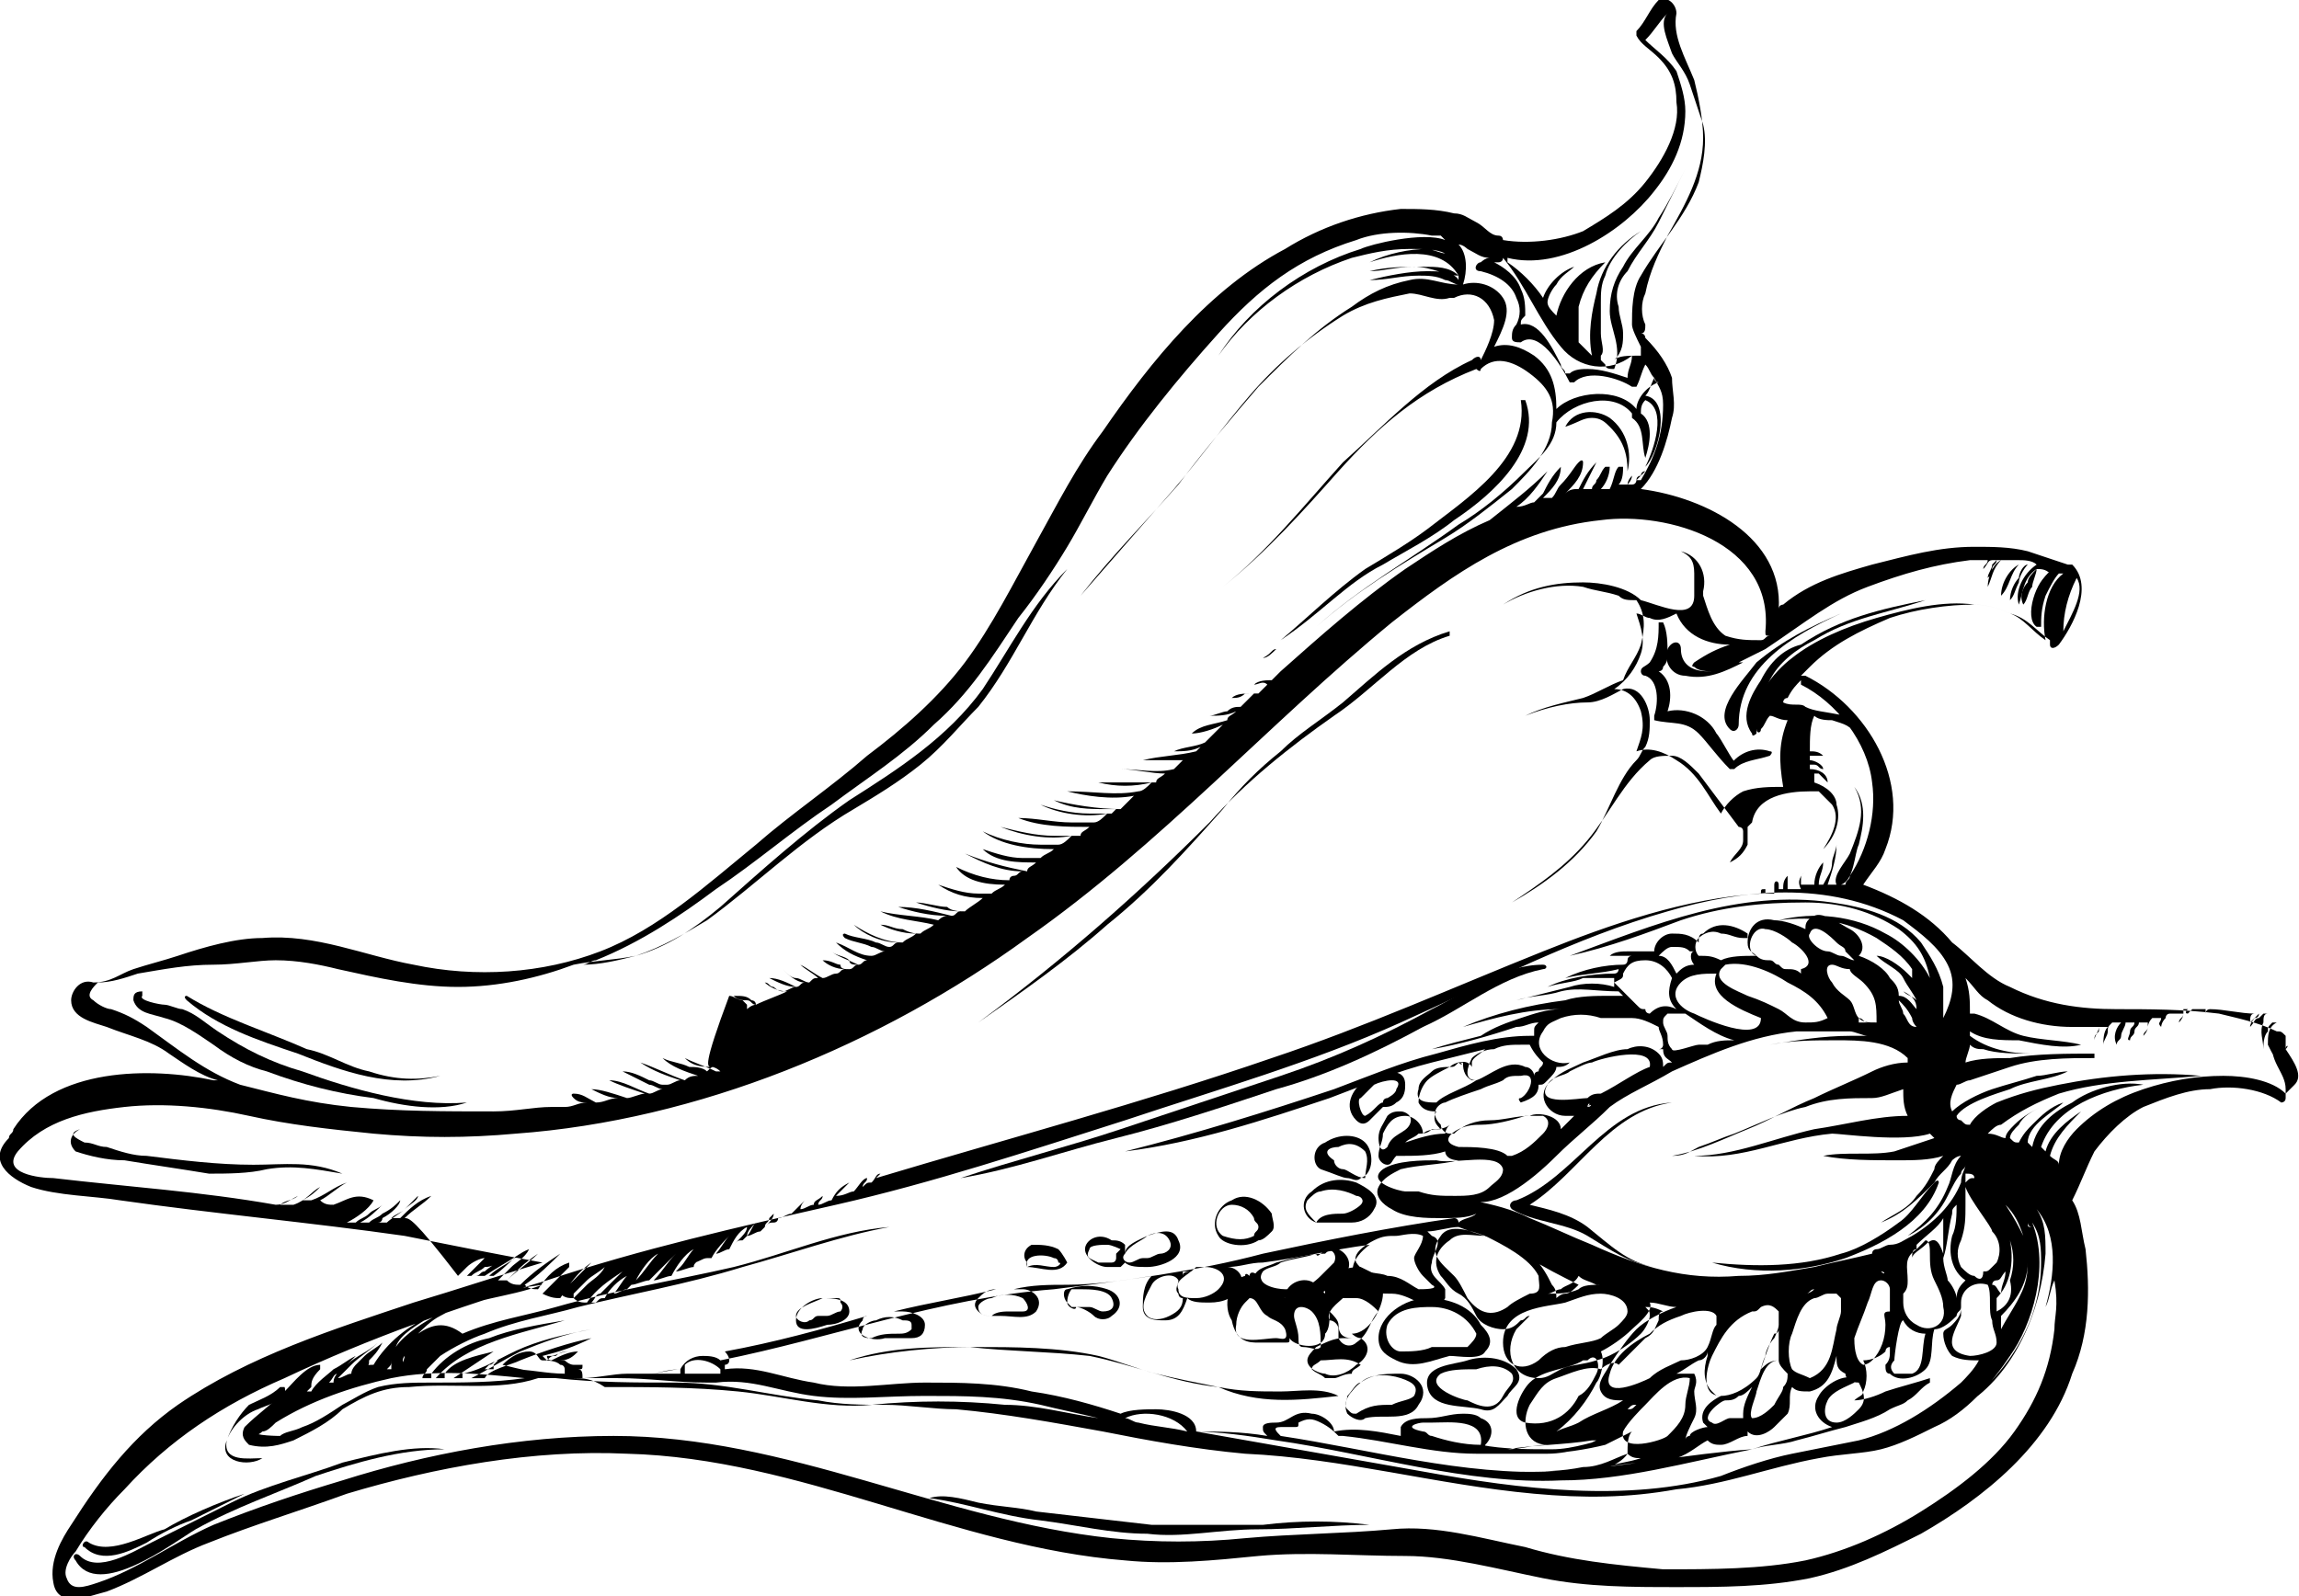 <?xml version="1.0" encoding="UTF-8"?>
<svg xmlns="http://www.w3.org/2000/svg" width="51.7" height="35.9" viewBox="0 0 51.7 35.9">
  <path d="M51.4,23.6C51.4,23.5,51.5,23.5,51.4,23.6c0-0.1,0-0.1,0-0.2c0,0,0,0,0-0.1c-0.1-0.1-0.1-0.1-0.2-0.1c0,0,0,0,0,0   c0,0,0,0,0,0c-0.4-0.2-0.9-0.3-1.3-0.4c-0.8-0.1-1.6-0.1-2.3-0.1c-0.8,0-1.6-0.1-2.4-0.5c-0.5-0.2-0.9-0.7-1.3-1   c-0.5-0.6-1.2-1-2-1.3c0.2-0.3,0.4-0.5,0.5-0.8c0.6-1.5-0.4-3.2-1.8-3.9c0,0,0,0-0.1,0c0.1-0.1,0.1-0.1,0.2-0.2   c0.5-0.5,1.1-0.8,1.8-1.1c0.6-0.2,1.3-0.3,1.9-0.3c0.3,0,0.6,0.1,0.8,0.2c0.4,0.1,0.6,0.4,0.9,0.6c0,0,0,0,0,0.1   c0,0.1,0.1,0.1,0.2,0c0.3-0.4,0.8-1.3,0.3-1.8c0,0-0.1,0-0.1,0c-0.3-0.1-0.6-0.2-0.9-0.3c-0.4-0.1-0.8-0.1-1.2-0.1   c-0.8,0-1.5,0.2-2.3,0.4c-0.7,0.2-1.4,0.4-2,0.9c0,0-0.1,0-0.1,0.1c0.1-1.6-1.6-2.5-3.1-2.7c0.4-0.4,0.6-1.1,0.7-1.6   c0.1-0.3,0-0.6,0-0.9c-0.1-0.3-0.3-0.6-0.6-0.9c0,0,0,0,0,0c0,0,0-0.1-0.1-0.1c0,0,0,0,0,0C37,7.5,37,7.4,37,7.3   c-0.1-0.2-0.1-0.5,0-0.7c0.1-0.5,0.3-0.9,0.5-1.3c0.4-0.7,0.8-1.4,0.8-2.2c0-0.4-0.1-0.9-0.2-1.3c-0.2-0.5-0.5-1-0.4-1.5   c0-0.2-0.2-0.4-0.4-0.3c-0.2,0.2-0.3,0.5-0.5,0.7c0,0.1,0,0.1,0,0.1c0,0,0,0,0,0c0.1,0.2,0.3,0.3,0.5,0.5c0.3,0.3,0.4,0.6,0.4,1   c0.1,0.6-0.3,1.3-0.7,1.8c-0.4,0.5-0.9,0.8-1.4,1.1c-0.5,0.2-1.2,0.3-1.8,0.2c0,0,0-0.1-0.1-0.1c-0.2,0-0.3-0.2-0.5-0.3   c-0.2-0.1-0.3-0.2-0.5-0.2c-0.4-0.1-0.8-0.1-1.2-0.1c-0.9,0.1-1.8,0.4-2.6,0.9c-1.7,0.9-3,2.5-4.1,4.1c-0.6,0.8-1,1.6-1.5,2.5   c-0.5,0.9-1,1.9-1.6,2.7c-0.6,0.8-1.4,1.5-2.2,2.1c-0.8,0.7-1.7,1.3-2.5,2c-1.1,0.9-2.2,1.9-3.5,2.4c-1.3,0.5-2.8,0.6-4.2,0.3   c-1.1-0.2-2.2-0.7-3.4-0.6c-0.6,0-1.3,0.2-1.9,0.4c-0.3,0.1-0.7,0.2-1,0.3c-0.3,0.1-0.5,0.3-0.9,0.3c-0.3-0.1-0.5,0.2-0.5,0.4   c0,0.4,0.5,0.5,0.8,0.6c0.5,0.2,1,0.3,1.4,0.6c0.3,0.2,0.7,0.5,1.1,0.6c0,0-0.1,0-0.1,0C3.4,24,1.2,24,0.3,25.4   c0,0.1-0.1,0.1-0.1,0.2c0,0,0,0,0,0c-0.5,0.5,0,0.9,0.5,1.1c0.6,0.2,1.4,0.2,2,0.3c2.1,0.3,4.3,0.5,6.4,0.8c1,0.2,2,0.4,3.1,0.6   c-1,0.3-1.9,0.6-2.9,0.9c-1.8,0.6-3.7,1.2-5.3,2.3c-1,0.7-1.7,1.6-2.4,2.7c-0.2,0.3-0.5,0.8-0.4,1.3c0.1,0.6,0.8,0.3,1.2,0.2   c0,0,0,0,0,0c0.8-0.3,1.5-0.8,2.3-1.1c1-0.4,2-0.7,3.1-1.1c2-0.6,4.2-1,6.3-0.9c3.9,0.1,7.4,2.1,11.2,2.4c1,0.1,2,0,3-0.1   c1.1-0.1,2.2,0,3.3,0c1,0,2.1,0.3,3.1,0.5c1,0.2,2,0.2,3,0.2c1,0,2,0,3-0.2c0.9-0.2,1.7-0.6,2.5-1c1.4-0.8,2.9-2,3.4-3.6   C47,30,47,29,46.9,28.1c-0.1-0.4-0.1-0.8-0.3-1.1c0.2-0.4,0.3-0.7,0.5-1.1c0.3-0.4,0.7-0.8,1.1-1c0.5-0.2,1-0.4,1.5-0.4   c0.5-0.1,1.2,0,1.6,0.3c0,0,0.1,0,0.1-0.1c0,0,0,0,0,0c0,0,0-0.1,0-0.1c0,0,0.1-0.1,0.1-0.1c0,0,0,0,0.1-0.1   C51.8,24.2,51.6,23.9,51.4,23.6z M45.4,29.2c-0.1,0.2-0.3,0.5-0.4,0.7c0-0.1,0-0.2,0-0.3c0.3-0.3,0.6-0.7,0.6-1.2   C45.6,28.8,45.5,29,45.4,29.2z M12.5,30.9C12.5,30.9,12.5,30.9,12.5,30.9C12.5,30.9,12.5,30.9,12.5,30.9c-0.4,0-0.8-0.1-1.2-0.2   c0.2-0.2,0.4-0.3,0.6-0.3c0.2,0,0.2,0.2,0.3,0.2c0.1,0,0.3,0,0.4,0.1c0.1,0,0.1,0.1,0.1,0.1c0,0,0,0,0,0c0,0,0,0,0,0.1   c-0.4,0-0.8-0.1-1.2-0.1c0,0,0,0,0,0c0.3,0,0.6,0.1,1,0.2c0,0,0.1,0,0.1,0c0,0,0,0,0,0C12.6,31,12.5,30.9,12.5,30.9z M5.9,32.2   C6,32.2,6.1,32.1,6.2,32c0.8-0.5,1.7-0.8,2.6-1c1-0.2,2-0.1,3,0c-0.7,0.1-1.4,0.1-2.1,0.1c-0.4,0-0.8,0-1.2,0.1   c-0.3,0.1-0.6,0.3-0.8,0.4c-0.3,0.2-0.6,0.4-0.9,0.5c-0.2,0.1-0.4,0.1-0.5,0.2c0,0-0.6,0-0.6-0.1C5.7,32.3,5.8,32.3,5.9,32.2z    M9.1,30.7c0,0-0.1,0-0.1,0C9,30.7,9,30.7,9.1,30.7c-0.1-0.1,0-0.2,0-0.2C9.1,30.6,9,30.7,9.1,30.7z M8.7,30.8   c0.1-0.1,0.1-0.1,0.1-0.2c0,0.1,0,0.1,0,0.2C8.8,30.8,8.7,30.8,8.7,30.8z M10.9,30.8c0,0,0.1-0.1,0.1-0.1c0.1,0,0.1-0.1,0.2-0.1   c0,0-0.1,0.1-0.1,0.1c0,0,0,0,0,0.1C11.1,30.8,11,30.8,10.9,30.8z M12.9,31c0.3,0,0.6,0,1,0c0.7,0,1.3,0.1,2,0.1c0.1,0,0.2,0,0.2,0   c0,0,0,0,0,0c0.8-0.1,1.4,0.2,2.2,0.3c0.8,0.1,1.6,0,2.5,0c0.9,0,1.7,0,2.6,0.2c0.4,0.1,0.9,0.2,1.3,0.3c-0.7-0.1-1.4-0.3-2.1-0.3   c-1-0.1-2-0.1-3,0c-1,0.1-2-0.2-3-0.3c-1-0.1-2-0.1-3-0.1C13.3,31,13.1,31,12.9,31C12.9,31,12.9,31,12.9,31z M15.4,30.7   c0.2-0.2,0.6-0.1,0.8,0.1c0,0,0,0,0,0c0,0,0,0.1,0,0.1c-0.3,0-0.5,0-0.8,0C15.4,30.8,15.4,30.7,15.4,30.7z M25.3,31.9   c0.4-0.2,1.1-0.1,1.4,0.3c-0.4-0.1-0.7-0.1-1.1-0.2c0,0,0,0,0,0C25.5,32,25.4,31.9,25.3,31.9z M26,31.7c-0.2,0-0.6,0-0.8,0.1   c-0.6-0.2-1.3-0.4-2-0.5c-0.8-0.2-1.6-0.2-2.4-0.2c-0.8,0-1.7,0.2-2.5,0c-0.7-0.1-1.3-0.4-2-0.3c0,0,0,0,0,0c0,0,0-0.1,0-0.1   c0,0,0.1,0,0.1-0.1c0-0.1-0.1-0.2-0.1-0.2c1.1-0.2,2.2-0.5,3.2-0.8c-0.1,0-0.1,0.1-0.1,0.1c-0.3,0.3,0.2,0.5,0.5,0.4c0,0,0,0,0,0   c0.2,0,0.4,0,0.6,0c0.2,0,0.3-0.1,0.3-0.3c0-0.2-0.3-0.3-0.5-0.3c-0.1,0-0.1,0-0.2,0c0.8-0.2,1.5-0.3,2.3-0.5   c-0.2,0-0.3,0.1-0.4,0.2c-0.1,0.1-0.1,0.2,0,0.3c0.1,0.1,0.2,0.1,0.3,0.1c0,0,0,0,0,0c0.1,0,0.1,0,0.2,0c0.3,0,0.6,0.1,0.8-0.1   c0.2-0.3-0.1-0.5-0.3-0.5c-0.1,0-0.1,0-0.2,0c0.4-0.1,0.8-0.1,1.2-0.1c0.6,0,1.3-0.1,1.9-0.2c-0.2,0.2-0.2,0.5-0.2,0.7   c0,0.3,0.3,0.3,0.5,0.3c0.3,0,0.4-0.2,0.5-0.5c0.1,0.1,0.3,0.1,0.5,0.1c0.3,0,0.6-0.1,0.7-0.4c0.1-0.2-0.1-0.4-0.3-0.4   c0.3,0,0.5-0.1,0.8-0.1c0.8-0.1,1.6-0.3,2.4-0.4c-0.4,0.3-0.6,0.7,0,1c0.1,0.1,0.3,0.1,0.5,0.1c0.2,0,0.4,0.1,0.6,0.2   c0.2,0.1,0.5,0.1,0.6-0.1c0-0.1,0-0.1,0-0.2c-0.1-0.2-0.4-0.3-0.3-0.6c0-0.2,0.3-0.5,0-0.6c0,0-0.1-0.1-0.1-0.1   c0.2,0,0.5-0.1,0.7-0.1c0,0,0,0,0,0c0.5,0.2,1.1,0.3,1.6,0.7c0.3,0.2,0.7,0.4,1.1,0.6c-0.1,0.1-0.2,0.2-0.3,0.2   c-0.1,0-0.2,0.1-0.2,0.1c0-0.1,0-0.2-0.1-0.3c-0.1-0.2-0.2-0.4-0.4-0.6c-0.3-0.2-0.7-0.5-1.1-0.5c-0.3,0-0.6-0.1-0.8,0.1   c-0.3,0.2-0.4,0.5-0.2,0.8c0.1,0.1,0.2,0.3,0.4,0.4c0.2,0.1,0.3,0.3,0.4,0.5c0.1,0.2,0.4,0.3,0.6,0.3c0.2,0,0.3-0.1,0.4-0.2   c0.1,0,0.1-0.1,0.2-0.1c-0.1,0.1-0.2,0.2-0.3,0.3c-0.3,0.5-0.1,1.1,0.5,1.1c0.2,0,0.3-0.1,0.5-0.2c0.2-0.1,0.5-0.1,0.8-0.2   c0.4-0.1,0.8-0.4,1-0.6c0,0,0,0,0,0c0,0,0,0,0,0c0.1-0.1,0.2-0.3,0.2-0.4c0-0.1,0-0.1-0.1-0.2c0.1,0,0.2,0,0.4,0.1   c-0.1,0-0.1,0.1-0.1,0.2c-0.1,0.2-0.1,0.3-0.3,0.4c-0.2,0.2-0.4,0.4-0.6,0.6c0,0,0,0,0,0c-0.1-0.1-0.3,0-0.4,0.1   c-0.3-0.1-0.7,0.1-1,0.2c-0.3,0.1-0.4,0.3-0.6,0.6c-0.2,0.4-0.1,0.9,0.4,0.9c0,0,0,0,0,0c-0.3,0-0.6,0.1-0.9,0.1c0,0,0,0,0,0   c0.6-0.1,1.3-0.1,1.9-0.2c0,0,0.1,0,0.1,0c-0.4,0.2-0.8,0.3-1.3,0.3c0,0,0,0,0,0c0.5,0,1.1-0.1,1.5-0.2c0.2-0.1,0.4-0.2,0.6-0.3   c0,0,0,0,0,0c-0.1,0.1-0.1,0.3-0.1,0.5c-0.3,0.1-0.6,0.3-1,0.3c-0.5,0.1-0.9,0.1-1.4,0.1c0,0,0,0,0,0c0.5,0,0.9,0,1.4,0   c0.3,0,0.8-0.1,1-0.4c0.1,0.1,0.2,0.1,0.3,0.1c-0.3,0.1-0.5,0.1-0.8,0.2c0,0,0,0,0,0c0.5-0.1,1.1-0.1,1.6-0.2   c0.3-0.1,0.5-0.3,0.7-0.4c0.1,0.1,0.2,0.1,0.3,0.1c0.2,0,0.4-0.2,0.6-0.2c0,0,0,0,0,0c0,0,0-0.1,0-0.1c0,0,0,0,0,0   c0.2,0.2,0.5,0,0.6-0.1c0.1-0.1,0.2-0.2,0.3-0.3c0.1-0.2,0-0.4,0.1-0.6c0.1,0.1,0.2,0.1,0.4,0.1c0.4-0.1,0.5-0.4,0.6-0.8   c0,0.2,0,0.3,0.2,0.4c0,0.1,0.1,0.2,0.3,0.2c0,0,0,0,0,0c0.1,0.2,0.2,0.4,0,0.6c-0.1,0.1-0.3,0.3-0.5,0.3c-0.3,0-0.3-0.3-0.2-0.5   c0.1-0.2,0.4-0.3,0.6-0.4c0,0,0,0,0-0.1c-0.3-0.1-0.7,0.2-0.8,0.4c-0.2,0.3,0,0.6,0.3,0.7c0,0,0,0,0,0c-0.6,0.2-1.2,0.3-1.8,0.5   C38,32.7,36.5,33,35,33.1c-2.1,0.1-4.2-0.5-6.2-0.8c-0.1-0.1-0.2-0.2,0-0.2c0.1,0,0.2,0,0.3,0c0.1,0,0.1,0,0.1-0.1   c0.2-0.1,0.3-0.1,0.5,0c0.2,0.1,0.3,0.2,0.4,0.3c0,0,0.1,0,0.1,0c0,0,0,0,0,0c1,0.1,2,0.4,3,0.4c0.5,0,1.1,0,1.6,0   c0.5,0,1.1-0.2,1.6-0.4c0,0,0,0,0,0c-0.5,0.1-1,0.3-1.5,0.3c-0.5,0-1.1,0-1.6-0.1c-0.4,0-0.8-0.1-1.1-0.2c-0.1,0-0.1-0.1-0.2-0.1   C31.5,32.1,31.9,32,32,32c0.1,0,0.2,0,0.2,0c0.4,0,1.2-0.1,1.1,0.5c0,0.1,0.1,0.1,0.1,0c0.2-0.2,0.2-0.5-0.1-0.6   c-0.1-0.1-0.3-0.1-0.4-0.1c-0.3,0-0.5,0.1-0.8,0.1c-0.2,0-0.5,0-0.6,0.2c0,0.1,0,0.1,0,0.2c-0.5-0.1-1-0.2-1.5-0.1   c0-0.2-0.3-0.4-0.5-0.4c-0.4-0.1-0.5,0.2-0.8,0.2c-0.1,0-0.3,0-0.3,0.1c0,0.1,0,0.1,0.1,0.2c-0.6-0.1-1.1-0.1-1.7-0.1c0,0,0,0,0,0   c0.6,0,1.3,0.1,1.9,0.2c0,0,0,0,0,0c0,0,0,0,0,0c2.1,0.3,4.3,1,6.4,0.9c1.4,0,2.8-0.4,4.3-0.7c0.3-0.1,0.7-0.1,1-0.2   c0.4-0.1,0.7-0.2,1.1-0.3c0.3-0.1,0.7-0.2,1-0.4c0.2-0.1,0.3-0.1,0.4-0.2c0.2-0.1,0.3-0.3,0.5-0.4c0,0,0-0.1,0-0.1   c-0.3,0.1-0.7,0.2-1,0.3c-0.2,0.1-0.5,0.2-0.7,0.2c0.1-0.1,0.2-0.1,0.2-0.2c0.1-0.2,0.1-0.5,0-0.7c0.2,0,0.4-0.1,0.5-0.2   c0,0,0-0.1,0.1-0.1c0,0,0,0.1,0,0.1c0,0.1,0,0.2-0.1,0.3c0,0.1,0,0.2,0.1,0.2c0.2,0.2,0.6,0.1,0.8-0.1c0.2-0.2,0.1-0.6,0.2-0.9   c0,0,0,0,0,0c0,0,0,0,0,0c0.2,0,0.4-0.2,0.5-0.3c0-0.1,0.1-0.1,0.1-0.2c0,0.1,0,0.2-0.2,0.4c-0.1,0.1-0.2,0.1-0.2,0.2   c0,0.2,0.1,0.4,0.2,0.5c0.2,0.1,0.4,0.1,0.6,0.1c-0.1,0.2-0.3,0.4-0.4,0.5c-0.7,0.6-1.5,1.1-2.3,1.3c-0.5,0.1-1,0.2-1.5,0.3   c-0.5,0.1-1.1,0.3-1.6,0.5c-2.1,0.6-4.5,0.3-6.7-0.1c-1.7-0.3-3.4-0.6-5.1-0.9C26.9,31.8,26.3,31.7,26,31.7z M19.7,29.7   c0.2-0.1,0.4-0.1,0.6,0c0.1,0,0.2,0,0.2,0.1c0,0,0,0.1,0,0.1c-0.1,0.1-0.2,0.1-0.3,0.1c-0.2,0-0.4,0-0.6,0.1c-0.1,0-0.3,0-0.2-0.2   C19.4,29.8,19.6,29.7,19.7,29.7z M22.3,29.2c0.2-0.1,0.5-0.1,0.7,0c0.1,0.1,0.2,0.3,0,0.3c-0.1,0-0.2,0-0.3,0c-0.1,0-0.3,0-0.4,0.1   c-0.1,0-0.3,0-0.3-0.2C22,29.3,22.2,29.2,22.3,29.2z M27.1,28.5c0.3,0,0.6,0.2,0.3,0.5c-0.1,0.1-0.3,0.2-0.5,0.2   c-0.2,0-0.4,0-0.4-0.2c-0.1-0.2,0.2-0.3,0.4-0.5C27,28.5,27,28.5,27.1,28.5C27.1,28.5,27.1,28.5,27.1,28.5z M26.5,28.8   c0,0.1-0.1,0.2,0,0.3c0,0,0,0.1,0.1,0.1c0,0.2-0.1,0.3-0.3,0.4c-0.2,0.1-0.4,0.1-0.5,0c-0.2-0.2,0-0.5,0.1-0.7   C26,28.7,26.4,28.6,26.5,28.8z M26.6,28.7c0-0.1,0-0.1,0-0.1c0.1,0,0.2,0,0.3,0C26.7,28.6,26.6,28.6,26.6,28.7z M32,28.7   c0.1,0.1,0.1,0.1,0.2,0.2C32.4,29,32,29,31.9,29c-0.2-0.1-0.4-0.3-0.7-0.3c-0.2-0.1-0.5,0-0.7-0.3c-0.1-0.2,0.2-0.4,0.4-0.5   c0.2-0.1,0.3-0.1,0.5-0.1c0.1,0,0.4-0.1,0.6,0c0,0.2-0.2,0.4-0.2,0.5C31.8,28.4,31.9,28.6,32,28.7z M32.5,25.5   c-0.3,0-0.6,0.1-0.9,0.2c0.1-0.1,0.2-0.1,0.3-0.2c0.1,0,0.2,0,0.3-0.1c0.1,0,0.3,0,0.4-0.1c0,0,0,0,0,0c0,0,0,0,0,0   C32.5,25.4,32.5,25.5,32.5,25.5z M31.2,25.8C31.2,25.8,31.2,25.8,31.2,25.8c-0.2,0.2-0.2-0.2-0.2-0.2c0-0.2,0.1-0.3,0.2-0.5   c0.1-0.1,0.2-0.1,0.3-0.1c0.1,0,0.3,0.1,0.2,0.3C31.6,25.5,31.3,25.5,31.2,25.8z M32.8,23.9c0,0,0.1,0,0.1,0c0,0.1,0,0.3,0.2,0.4   c0,0,0,0,0.1,0c-0.3,0.2-0.7,0.3-0.9,0.5c-0.2,0-0.5,0-0.4-0.3c0-0.2,0.2-0.3,0.3-0.4c0.1-0.1,0.3-0.1,0.4-0.1c0.1,0,0.1,0,0.2-0.1   C32.8,24,32.8,24,32.8,23.9C32.9,23.9,32.9,24,32.8,23.9z M34.2,23.5c0.1,0,0.2,0,0.2,0c0.1,0.2,0.2,0.3,0.3,0.4c0,0,0,0,0,0   c0,0.1-0.1,0.1-0.1,0.2c0,0-0.1,0-0.1,0.1c0-0.1-0.1-0.2-0.2-0.2c-0.4-0.2-0.8,0.2-1.1,0.3c-0.3,0-0.2-0.3-0.1-0.5   c0.1-0.1,0.3-0.2,0.5-0.2C33.8,23.5,34,23.5,34.2,23.5z M32.5,24.8c0.2-0.1,0.5-0.2,0.8-0.3c0.2-0.1,0.3-0.1,0.5-0.2   c0.1-0.1,0.2-0.1,0.4-0.1c0.4-0.1,0.2,0.4,0,0.5c-0.1,0,0,0.1,0,0.1c0.3-0.1,0.4-0.2,0.4-0.4c0,0,0,0,0,0c0,0,0,0,0,0   c0.1,0,0.1,0,0.2-0.1c0.1-0.1,0.2-0.2,0.2-0.3c0.1,0,0.2,0,0.3-0.1c0,0,0,0,0,0c-0.4,0.1-0.9-0.3-0.6-0.7c0.1-0.2,0.2-0.2,0.4-0.3   c0.3-0.1,0.6-0.1,0.9,0c0.2,0,0.5,0,0.7,0c0.2,0,0.4,0.1,0.6,0.2c0,0.1,0.1,0.2,0.1,0.4c0,0,0,0.1-0.1,0.1c0,0,0,0.1,0,0   c0,0,0,0,0.1,0c0,0,0,0,0,0c0,0.2,0.1,0.2,0.2,0.3c-0.1,0-0.1,0-0.2,0.1c0-0.1,0-0.2-0.1-0.3c-0.2-0.2-0.5-0.2-0.7-0.1   c-0.3,0-0.7,0.2-1,0.3c-0.2,0.1-0.5,0.2-0.7,0.4c-0.4,0.3-0.1,0.8,0.3,0.8c0.1,0,0.1,0,0.2,0c-0.1,0.1-0.2,0.2-0.3,0.3   c0-0.3-0.5-0.4-0.7-0.3c-0.3,0-0.6,0.1-0.9,0.1c-0.3,0-0.6,0.1-0.8,0.3c0,0,0,0,0,0c0,0,0,0,0,0c0,0,0,0,0,0c0,0,0,0-0.1,0   c-0.1,0-0.2-0.1-0.2-0.2C32.1,25,32.4,24.8,32.5,24.8z M36.5,21.9c0.1-0.2,0.2-0.3,0.5-0.3c0.3,0,0.5,0.2,0.6,0.4   c-0.1,0.3-0.1,0.5,0.1,0.7c-0.2-0.1-0.4-0.1-0.6,0.1c0,0-0.1,0-0.1-0.1c-0.1,0-0.1,0-0.2-0.1c-0.1-0.1-0.2-0.2-0.3-0.3   c0,0-0.2-0.2-0.2-0.2C36.5,22,36.5,22,36.5,21.9z M38.1,21.7c-0.2,0-0.3,0.1-0.4,0.2c-0.1-0.2-0.2-0.4-0.4-0.4c0,0,0,0,0,0   c0.1-0.1,0.2-0.2,0.3-0.2c0.2,0,0.3,0,0.4,0.1c0,0,0,0,0.1,0C38,21.4,38,21.6,38.1,21.7z M39.8,21.6c-0.1,0-0.2,0-0.3-0.1   c-0.3-0.1-0.1-0.7,0.2-0.6c0.2,0,0.5,0.2,0.6,0.3c0.2,0.1,0.6,0.5,0.2,0.6c0,0,0,0,0,0.1c-0.1-0.1-0.2-0.1-0.3-0.1   c-0.1,0-0.1,0-0.2-0.1C39.9,21.7,39.9,21.6,39.8,21.6z M43.8,28.8c0-0.1-0.1-0.3-0.1-0.5c0.1-0.3,0.1-0.6,0.2-1   c0-0.1,0-0.1,0.1-0.2c0,0.2,0,0.5-0.1,0.7c-0.1,0.4,0,0.8,0.3,1C44.1,28.9,44,29,44,29.2C44,29.1,43.9,28.9,43.8,28.8z M42.4,29.8   c0,0.3-0.1,0.6-0.3,0.8c-0.1,0.1-0.2,0.1-0.2,0.1c0,0,0,0,0,0c0,0,0,0,0,0c-0.2-0.1-0.2-0.5-0.2-0.6c0.1-0.3,0.2-0.5,0.3-0.8   c0.1-0.2,0.1-0.5,0.3-0.5c0,0,0,0,0,0c0,0,0,0,0,0c0.1,0,0.2,0.1,0.2,0.2c0,0.1,0,0.3,0,0.5C42.3,29.5,42.4,29.6,42.4,29.8z    M40.3,30.8C40.3,30.8,40.3,30.8,40.3,30.8c-0.1-0.2-0.1-0.6,0-0.8c0.1-0.3,0.2-0.7,0.5-0.8c0,0,0,0,0,0c0.1,0,0.2-0.1,0.3-0.1   c0,0,0,0,0.1,0c0,0,0,0,0,0c0,0,0,0,0.1,0c0,0,0.1,0.1,0.1,0.1c0,0,0,0.1,0,0.1c0,0.1,0,0.1,0,0.2c0,0.1-0.1,0.3-0.1,0.4   c-0.1,0.4-0.1,0.9-0.6,1.1C40.5,30.9,40.4,30.9,40.3,30.8z M39.2,31.8C39.2,31.8,39.2,31.8,39.2,31.8l0,0.1c-0.1,0-0.2,0-0.3,0   c-0.1,0-0.3,0.2-0.4,0.1c-0.3-0.1,0.2-0.5,0.3-0.5c0,0,0,0,0,0c0.1,0,0.2,0,0.3-0.1c0.1,0,0.2-0.1,0.3-0.2   C39.3,31.4,39.2,31.6,39.2,31.8z M35.9,31.1c0.1-0.1,0.2-0.5,0.1-0.7c0.2-0.1,0.5-0.3,0.7-0.5c0.1-0.1,0.5-0.4,0.4-0.6   c0.2,0,0.4,0.1,0.6,0.1c-0.3,0.1-0.7,0.3-0.9,0.5c-0.2,0.2-0.4,0.5-0.6,0.8c-0.1,0.2-0.3,0.4-0.2,0.6c0.1,0.2,0.3,0.2,0.5,0.2   c-0.3,0.2-0.7,0.3-1,0.5c-0.2,0.1-0.3,0.1-0.5,0.2C35.4,31.9,35.7,31.5,35.9,31.1z M34.3,32c-0.4-0.1-0.1-0.7,0.1-0.9   c0.3-0.3,0.9-0.3,1.2-0.5c0,0,0,0,0,0c0,0,0,0,0.1,0c0.2-0.2,0.3,0.1,0.2,0.3c-0.1,0.2-0.2,0.4-0.4,0.5   C35.3,31.8,34.9,32.1,34.3,32z M43.7,28.2c-0.1-0.3-0.2-0.4-0.4-0.2c0,0,0,0,0,0c-0.1,0.1-0.3,0.2-0.3,0.3c0-0.1,0-0.2,0.1-0.2   c0,0,0-0.1,0-0.1c0.2-0.2,0.5-0.4,0.6-0.6C43.7,27.6,43.7,27.9,43.7,28.2z M42.5,29.3c0-0.1,0-0.1,0-0.2   C42.5,29.2,42.5,29.3,42.5,29.3c0,0.1,0,0.1,0,0.2C42.5,29.4,42.5,29.4,42.5,29.3z M42.1,28.6C42.1,28.6,42.1,28.6,42.1,28.6   C42.1,28.6,42.1,28.6,42.1,28.6C42.1,28.6,42.1,28.6,42.1,28.6C42.1,28.6,42.1,28.6,42.1,28.6z M40,30.6C40,30.6,40,30.6,40,30.6   c-0.2,0-0.3,0.1-0.4,0.2c0.1-0.3,0.2-0.6,0.3-0.8c0,0,0.1,0,0.1-0.1C40,30.1,40,30.3,40,30.6z M38.7,31.4c-0.5,0-0.3-0.7-0.2-0.9   c0.2-0.4,0.4-0.8,0.9-1c0.1,0,0.1,0,0.2-0.1c0.2-0.1,0.3,0,0.4,0.1c0,0,0,0,0,0c0,0,0,0,0,0.1c0,0.1,0,0.1,0,0.2c0,0,0,0,0,0   c0,0.1-0.1,0.3-0.1,0.3c-0.1,0.1-0.2,0.3-0.2,0.4c-0.1,0.2-0.1,0.4-0.2,0.5C39.2,31.3,38.9,31.4,38.7,31.4z M38.4,30.3   c-0.1,0.2-0.4,0.3-0.6,0.3c-0.2,0.1-0.5,0.2-0.7,0.4c-0.2,0.1-1.1,0.5-0.9-0.1c0.1-0.4,0.5-0.7,0.9-0.9c0.2-0.2,0.4-0.3,0.7-0.4   c0.2-0.1,0.7-0.2,0.8,0c0,0,0,0,0,0c0,0.1,0,0.1,0,0.2C38.5,29.9,38.5,30.1,38.4,30.3C38.4,30.3,38.4,30.3,38.4,30.3z M39.4,29.3   C39.4,29.3,39.3,29.3,39.4,29.3C39.3,29.3,39.3,29.3,39.4,29.3C39.3,29.3,39.3,29.3,39.4,29.3C39.3,29.3,39.4,29.3,39.4,29.3z    M38.7,29.7C38.7,29.7,38.7,29.7,38.7,29.7C38.7,29.7,38.6,29.7,38.7,29.7C38.7,29.7,38.7,29.7,38.7,29.7z M38.6,29.6   C38.6,29.6,38.6,29.5,38.6,29.6c-0.1-0.1-0.1-0.1-0.1-0.1c0,0,0,0,0,0C38.5,29.5,38.5,29.5,38.6,29.6   C38.6,29.5,38.6,29.6,38.6,29.6z M40.1,29.8C40.1,29.8,40.1,29.7,40.1,29.8C40.1,29.8,40.1,29.8,40.1,29.8   C40.1,29.8,40.1,29.8,40.1,29.8z M40.6,29.1C40.6,29.1,40.6,29.1,40.6,29.1C40.6,29.1,40.6,29.1,40.6,29.1c0.1,0,0.1-0.1,0.2-0.1   c0,0,0,0,0,0C40.7,29.1,40.6,29.1,40.6,29.1C40.6,29.2,40.6,29.2,40.6,29.1z M36.8,31.6C36.8,31.6,36.7,31.6,36.8,31.6   c-0.1,0.1-0.1,0.1-0.2,0.1C36.7,31.6,36.7,31.6,36.8,31.6z M36.5,32.2c0.1-0.2,0.4-0.5,0.5-0.6c0.2-0.2,0.6-0.7,1-0.6c0,0,0,0,0,0   c0,0.2-0.1,0.4-0.1,0.6c0,0.3-0.2,0.5-0.4,0.7C37.4,32.4,36.4,32.7,36.5,32.2z M38.1,31.9c0.1-0.2,0-0.4,0-0.6c0-0.1,0.1-0.2,0-0.4   c0,0,0,0,0,0c-0.1,0-0.3,0-0.4,0c0.2-0.1,0.3-0.2,0.5-0.3c0.1,0,0.2-0.1,0.2-0.2c0,0,0,0.1,0,0.1c-0.1,0.3-0.1,0.6,0.1,0.8   c0.1,0.1,0.1,0.1,0.2,0.1c-0.2,0.1-0.5,0.3-0.4,0.6c0,0,0,0,0.1,0.1c-0.1,0-0.4,0.1-0.4,0.2c0,0-0.1,0-0.1,0.1   C37.9,32.3,38,32.1,38.1,31.9z M39.5,31.3c0.1-0.3,0.2-0.7,0.5-0.7c0,0,0,0,0,0c0,0.1,0.1,0.2,0.2,0.3c0,0.1,0,0.2-0.1,0.3   c0,0.1-0.1,0.2-0.2,0.4c-0.1,0.1-0.3,0.3-0.5,0.3C39.3,31.8,39.5,31.4,39.5,31.3z M42.3,28.6C42.3,28.6,42.3,28.6,42.3,28.6   C42.4,28.6,42.4,28.6,42.3,28.6C42.4,28.6,42.4,28.7,42.3,28.6C42.4,28.6,42.3,28.6,42.3,28.6z M42.6,30.6c0-0.1,0.1-0.9,0.2-0.9   c0.1,0.2,0.3,0.3,0.5,0.3c-0.1,0.3,0,0.8-0.3,0.9c-0.1,0-0.3,0-0.4,0C42.5,30.8,42.5,30.7,42.6,30.6z M43.1,29.8   c-0.2-0.1-0.3-0.3-0.3-0.5c0,0,0,0,0-0.1c0,0,0-0.1,0-0.1c0.1-0.1,0.1-0.2,0.1-0.3c0-0.3-0.1-0.5,0.2-0.7c0.1-0.1,0.1-0.1,0.2-0.2   c0.1,0,0.1,0.2,0.1,0.3c0,0.2,0,0.4,0.1,0.6c0.1,0.2,0.2,0.4,0.2,0.6C43.8,29.8,43.4,30,43.1,29.8z M44.8,28.9c0,0,0-0.1,0.1-0.1   c0.1,0,0.1-0.1,0.2-0.2c0,0.2-0.1,0.3-0.1,0.5C44.9,29,44.9,28.9,44.8,28.9z M44.4,28.7c-0.1,0-0.2-0.1-0.3-0.2   c-0.1-0.2-0.1-0.4,0-0.6c0.1-0.3,0.1-0.5,0.1-0.8c0-0.1,0-0.3,0-0.4c0.1,0.3,0.6,0.9,0.6,1c0.2,0.2,0.2,0.5,0.1,0.7   c0,0-0.1,0.1-0.1,0.1c0,0,0,0,0,0c-0.1,0.1-0.1,0.1-0.2,0.1C44.6,28.8,44.5,28.8,44.4,28.7C44.4,28.7,44.4,28.7,44.4,28.7z    M44.4,26.6C44.4,26.6,44.4,26.6,44.4,26.6C44.4,26.6,44.4,26.6,44.4,26.6C44.4,26.6,44.4,26.6,44.4,26.6z M44.4,26.5   C44.4,26.5,44.4,26.5,44.4,26.5c-0.1,0-0.1,0-0.2,0.1c0-0.1,0-0.1,0-0.2c0,0,0,0,0,0c0,0,0,0,0,0c0,0,0,0,0,0   C44.3,26.4,44.4,26.4,44.4,26.5C44.4,26.5,44.4,26.5,44.4,26.5z M44.1,29.6c0-0.1,0-0.2,0-0.3c0-0.3,0.3-0.5,0.6-0.4   c0.1,0.2,0,0.6,0.1,0.8c0,0.2,0.1,0.3,0.1,0.5c0,0.2-0.4,0.3-0.6,0.3C43.6,30.4,44,29.9,44.1,29.6z M44.9,29.5c0-0.1,0-0.2,0-0.3   c0,0,0,0,0,0c0.3-0.3,0.4-0.8,0.3-1.3c0,0,0,0,0,0c0.1,0.3,0.1,0.6,0,0.9C45.3,29.2,45.1,29.4,44.9,29.5   C44.9,29.6,44.9,29.5,44.9,29.5z M45.1,27.1c0.2,0.2,0.3,0.4,0.4,0.7C45.4,27.6,45.3,27.4,45.1,27.1z M45,26.9   C45,26.9,45,26.9,45,26.9c0,0-0.1-0.1-0.1-0.1C44.9,26.8,44.9,26.9,45,26.9z M38.4,23.5c-0.1,0-0.2,0-0.2,0c-0.1,0-0.6,0.2-0.6,0.1   c-0.1-0.1-0.1-0.2-0.1-0.3c0-0.1-0.1-0.2-0.1-0.3c0-0.1,0-0.1,0.1-0.2c0.1,0,0.3,0,0.4,0c0,0,0,0,0,0c0,0,0,0,0,0   c0.3,0.2,0.7,0.5,1.1,0.6C38.8,23.4,38.6,23.4,38.4,23.5z M39.7,23.2C39.7,23.2,39.7,23.2,39.7,23.2C39.7,23.2,39.7,23.2,39.7,23.2   C39.7,23.2,39.7,23.2,39.7,23.2z M40.1,23.1C40.1,23.1,40.1,23.1,40.1,23.1C40.2,23.1,40.2,23.1,40.1,23.1   C40.2,23.1,40.2,23.1,40.1,23.1z M43.1,23.3C43.1,23.4,43.1,23.4,43.1,23.3C43.1,23.4,43.1,23.4,43.1,23.3   C43.1,23.4,43.1,23.4,43.1,23.3C43.1,23.4,43.1,23.3,43.1,23.3z M42.4,23C42.4,23.1,42.4,23.1,42.4,23C42.4,23.1,42.4,23.1,42.4,23   C42.4,23.1,42.4,23.1,42.4,23z M41.8,23C41.8,23,41.8,23,41.8,23c0-0.1,0-0.1,0-0.1c0.1,0,0.1,0.1,0.2,0.1C41.9,23,41.8,23,41.8,23   z M40.8,21.9C40.8,21.9,40.8,21.9,40.8,21.9C40.8,21.9,40.8,21.9,40.8,21.9C40.8,21.9,40.8,21.9,40.8,21.9z M42.2,23.1   C42.2,23.1,42.2,23.1,42.2,23.1c0.1,0,0.1,0,0.1,0C42.3,23.1,42.2,23.1,42.2,23.1z M41.9,22.1c0.3,0.3,0.3,0.5,0.3,0.9v0   c-0.2,0-0.3,0-0.4-0.1c-0.1-0.1-0.1-0.3-0.2-0.4c-0.1-0.1-0.3-0.2-0.4-0.4c-0.1-0.1-0.2-0.4,0-0.4c0,0,0,0,0,0   c0.1,0,0.2,0.1,0.4,0.1C41.6,21.9,41.8,22,41.9,22.1z M40.9,21.6C40.9,21.6,40.9,21.6,40.9,21.6C40.9,21.6,40.9,21.6,40.9,21.6   C40.9,21.6,40.9,21.6,40.9,21.6z M40.6,22C40.5,22,40.5,22,40.6,22C40.5,22,40.5,22,40.6,22C40.6,22,40.6,22,40.6,22z M43.1,23.1   c-0.2,0-0.2-0.2-0.3-0.3c0-0.1-0.1-0.2-0.1-0.3c0.1,0.1,0.2,0.2,0.3,0.4C43,23,43.1,23.1,43.1,23.1C43.1,23.2,43.1,23.1,43.1,23.1z    M41.7,21.6c-0.1,0-0.2-0.1-0.3-0.1c-0.1,0-0.2-0.1-0.3-0.1c-0.2,0-0.5-0.3-0.4-0.4c0.1-0.3,0.5,0.1,0.6,0.2   c0.1,0.1,0.2,0.1,0.2,0.2C41.6,21.5,41.7,21.6,41.7,21.6C41.7,21.6,41.7,21.6,41.7,21.6z M40.2,22.1c0.4,0.2,0.7,0.4,0.9,0.8   c0,0,0,0,0,0c-0.2,0.1-0.3,0.1-0.5,0.1c-0.3,0-0.4-0.2-0.6-0.3c-0.2-0.1-0.4-0.2-0.7-0.3c-0.2-0.1-0.8-0.3-0.6-0.6c0,0,0,0,0,0   c0,0,0.1-0.1,0.1-0.1C39.3,21.6,39.9,21.9,40.2,22.1z M39.6,22.9c0,0.6-1.3,0-1.5-0.1c-0.3-0.1-0.6-0.4-0.3-0.7   c0.2-0.2,0.5-0.2,0.8-0.2C38.4,22.4,39.1,22.7,39.6,22.9z M36.6,22.6C36.6,22.6,36.6,22.6,36.6,22.6C36.6,22.5,36.6,22.5,36.6,22.6   C36.6,22.6,36.7,22.6,36.6,22.6C36.7,22.6,36.6,22.6,36.6,22.6C36.6,22.6,36.6,22.6,36.6,22.6z M36.1,22.5   C36.1,22.5,36.1,22.5,36.1,22.5C36.1,22.5,36.1,22.5,36.1,22.5C36.1,22.5,36.1,22.5,36.1,22.5z M33.9,26.1   C33.9,26.1,33.9,26.1,33.9,26.1C33.9,26.1,33.9,26.1,33.9,26.1C33.9,26.1,33.9,26.1,33.9,26.1z M35.7,24.9   C35.7,24.9,35.7,24.8,35.7,24.9C35.7,24.8,35.8,24.8,35.7,24.9C35.8,24.8,35.8,24.9,35.7,24.9z M36,24.6c-0.1,0-0.2,0-0.3,0.1   c-0.2,0-1.2,0.2-0.9-0.3c0.1-0.2,0.4-0.2,0.5-0.3c0.2-0.1,0.4-0.2,0.5-0.2c0.2-0.1,1.4-0.4,1.3,0.1C36.8,24.1,36.4,24.4,36,24.6z    M32.8,25.4c0.2-0.1,0.4-0.1,0.5-0.1c0.3,0,0.7-0.1,1-0.2c0.1,0,0.3,0,0.4,0c0.2,0.1,0.1,0.3,0,0.4c-0.2,0.2-0.4,0.4-0.7,0.5   c0,0,0,0,0,0c0,0,0,0,0,0c0,0-0.1,0-0.1,0c-0.2-0.2-0.8-0.2-1.1-0.2c0,0,0,0,0,0c0,0,0,0,0,0C32.4,25.7,32.6,25.5,32.8,25.4z    M33.8,26.3c0,0.2-0.2,0.3-0.3,0.4c-0.2,0.2-0.5,0.2-0.8,0.2c-0.3,0-0.5,0-0.8-0.1c-0.1,0-0.2,0-0.3,0c-0.1,0-0.9-0.2-0.5-0.5   c0.3-0.2,0.9-0.2,1.2-0.2C32.7,26.2,33.7,25.9,33.8,26.3z M33.5,26.9C33.5,26.9,33.5,26.9,33.5,26.9c0,0-0.1,0-0.1,0.1   C33.5,27,33.5,26.9,33.5,26.9z M35,26c0.4-0.4,0.8-0.7,1.2-1.1c0.4-0.3,0.9-0.5,1.4-0.8c0.9-0.4,1.8-0.8,2.8-0.9c0.4,0,0.8,0,1.2,0   c0.1,0,0.3,0.1,0.4,0.1c-0.1,0-0.3,0-0.4,0c-0.6,0-1.2,0.1-1.8,0.2c0,0,0,0,0,0c0.5-0.1,1-0.1,1.5-0.1c0.5,0,1.2,0,1.6,0.4   c0,0,0,0,0,0c0,0,0,0.1,0,0.1c-0.3,0-0.6,0.1-0.8,0.2c-0.4,0.2-0.9,0.4-1.3,0.6c-0.5,0.2-1,0.5-1.5,0.7c-0.5,0.2-1.1,0.5-1.7,0.6   c0,0,0,0,0,0c0.3,0,0.4-0.1,0.6-0.2c0.3-0.1,0.5-0.2,0.8-0.3c0.5-0.2,1.1-0.5,1.6-0.6c0.5-0.2,1-0.2,1.5-0.2c0.2,0,0.4-0.1,0.7-0.2   c0,0.2,0,0.4,0.1,0.6c-0.7,0-1.4,0.2-2.1,0.3c-0.9,0.2-1.8,0.6-2.7,0.6c0,0,0,0,0,0c1.1,0.1,2-0.4,3.1-0.5c0.2,0,1.6,0.2,2.2,0   c0,0,0.1,0.1,0.1,0.1c-0.3,0.1-0.6,0.2-0.9,0.3c-0.5,0.1-1.1,0-1.6,0.1c0,0,0,0,0,0c0.5,0.1,1.1,0.1,1.7,0.1c0.3,0,0.7,0,1-0.1   c-0.1,0.1-0.2,0.2-0.2,0.3c-0.1,0.2-0.2,0.4-0.4,0.6c-0.2,0.3-0.5,0.4-0.8,0.6c0,0,0,0,0,0c0.5-0.2,0.8-0.5,1.2-0.9   c0.1-0.2,0.3-0.3,0.4-0.5c0,0,0.1-0.1,0.2-0.1c-0.2,0.2-0.2,0.5-0.3,0.7c-0.2,0.5-0.5,0.8-0.9,1.1c0,0,0,0,0,0   c0.4-0.2,0.7-0.5,0.9-0.9c0.1-0.2,0.2-0.4,0.3-0.5c0-0.1,0.1-0.1,0.1-0.2c0,0.1-0.1,0.2-0.1,0.4c0,0,0,0,0,0   c-0.2,0.5-0.6,0.9-1.1,1.2c-0.2,0.1-0.3,0.2-0.5,0.2c-0.1,0-0.2,0.1-0.3,0.1c0,0,0,0,0,0c0,0-0.1,0-0.1,0.1   c-0.4,0.1-0.9,0.2-1.3,0.3c-0.6,0.1-1.1,0.2-1.7,0.2c-1.2,0.1-2.2-0.2-3.3-0.7c-0.5-0.2-0.9-0.4-1.4-0.6c-0.4-0.2-0.8-0.3-1.3-0.4   C33.6,27.2,34.4,26.6,35,26z M34.4,29.1c-0.2,0.1-0.4,0.2-0.5,0.3c-0.3,0.2-0.6,0.2-0.9-0.2c-0.1-0.2-0.2-0.4-0.3-0.5   c-0.3-0.3-0.6-0.5-0.3-0.9c0.2-0.3,0.7-0.1,1,0c0.4,0.2,1,0.5,1.2,0.9C34.6,28.9,34.7,29.1,34.4,29.1z M35.2,29.3   c0.3-0.1,0.5-0.2,0.8-0.2c0.2,0,0.6,0.1,0.6,0.4c0,0.1-0.1,0.2-0.2,0.3c-0.1,0.1-0.3,0.2-0.4,0.3c-0.2,0.1-0.5,0.1-0.8,0.2   c-0.2,0-0.4,0.1-0.6,0.3c-0.4,0.3-0.8,0.1-0.8-0.4C33.8,29.4,34.8,29.4,35.2,29.3z M35.5,29c-0.2,0.1-0.5,0.1-0.7,0.1c0,0,0,0,0,0   c0.1,0,0.2-0.1,0.3-0.1c0.1-0.1,0.3-0.1,0.4-0.3c0.1,0.1,0.2,0.1,0.4,0.2c0,0,0,0,0.1,0C35.8,28.9,35.6,28.9,35.5,29z M45.6,27.9   c0,0.1,0,0.2,0,0.4C45.6,28.2,45.6,28.1,45.6,27.9z M45.6,27.5c0,0,0,0.1,0.1,0.1C45.6,27.6,45.6,27.6,45.6,27.5z M46.4,14.2   c0-0.4,0.1-0.8,0.3-1.2C46.9,13.3,46.6,13.8,46.4,14.2z M42,13.2c0.8-0.3,1.5-0.5,2.3-0.6c0.1,0,0.1,0,0.2,0c0,0,0,0,0,0   c0,0,0,0,0,0c0,0,0,0,0,0c0.1,0,0.1,0,0.2,0c0,0,0,0,0,0c0,0.1-0.1,0.1-0.1,0.2c0,0,0,0,0,0c0.1-0.1,0.1-0.2,0.2-0.2   c0,0,0.1,0,0.1,0c0,0-0.1,0.1-0.1,0.1c0,0.1-0.1,0.2-0.1,0.3c0,0,0,0,0,0c0.1-0.1,0.1-0.1,0.1-0.2c0-0.1,0.1-0.1,0.1-0.2   c0,0,0.1,0,0.1,0c-0.2,0.1-0.3,0.4-0.3,0.6c0,0,0,0,0,0c0.1-0.2,0.1-0.4,0.3-0.6c0,0,0,0,0,0c0.1,0,0.2,0,0.4,0   c0.1,0,0.3,0,0.4,0.1c-0.3,0.2-0.5,0.6-0.4,0.9c0,0,0,0,0,0c0.1-0.3,0.1-0.6,0.4-0.8c0,0,0,0,0,0c0.1,0,0.2,0,0.3,0.1   c-0.3,0.1-0.6,1-0.3,1.2c0,0,0.1,0,0.1,0c0-0.2,0-0.4,0.1-0.7c0.1-0.2,0.2-0.4,0.3-0.5c0,0,0,0,0,0c0,0,0,0,0,0c0,0,0.1,0,0.1,0   c0,0,0,0,0,0c-0.4,0.3-0.5,1-0.4,1.5c-0.3-0.2-0.5-0.5-0.8-0.6c-0.2-0.1-0.5-0.2-0.8-0.2c-0.7-0.1-1.5,0.1-2.2,0.3   c-0.7,0.2-1.4,0.5-1.9,0.9c-0.4,0.3-1,1-0.8,1.6c0,0.1,0.1,0.1,0.1,0c0.1-0.1,0.1-0.2,0.2-0.3c0.1,0,0.2,0.1,0.4,0.1   c-0.2,0.5-0.2,0.9-0.1,1.5c-0.3,0-0.6,0-0.9,0.1c-0.2,0.1-0.4,0.3-0.5,0.5c-0.3-0.4-0.5-0.9-1-1.2c-0.3-0.2-0.6-0.3-0.9-0.2   c0.1-0.3,0.2-0.5,0.1-0.9c-0.1-0.3-0.3-0.5-0.6-0.5c0.3-0.2,0.5-0.5,0.6-0.8c0.1-0.3,0-0.6-0.1-0.9c0.1,0,0.2,0.1,0.3,0.1   c0.2,0.1,0.4,0,0.6-0.1c0.2,0.5,0.7,0.7,1.2,0.7c-0.3,0.1-0.5,0.2-0.8,0.4c0,0-0.1,0.1,0,0.1c0.1,0.1,0.3,0.1,0.4,0.1   c0,0-0.1,0-0.1,0c-0.4,0-0.6-0.2-0.6-0.5c0-0.2-0.2-0.2-0.3,0c-0.1,0.3,0.1,0.6,0.4,0.6c0.5,0.1,0.9-0.1,1.3-0.3c0,0,0,0,0,0   c0,0-0.1,0-0.1,0c0.2-0.1,0.4-0.2,0.6-0.3C40.6,14,41.2,13.5,42,13.2z M36.8,9.2c-0.4-0.5-1.4-0.4-1.8,0c0-0.5-0.1-0.9-0.5-1.2   c-0.3-0.2-0.6-0.3-0.9-0.2c0.2-0.4,0.4-0.8,0.2-1.1c-0.2-0.3-0.6-0.4-0.9-0.3C33,6.1,33,5.7,32.8,5.5c0.1,0,0.2,0.1,0.2,0.1   c0.2,0.1,0.3,0.2,0.5,0.2c-0.1,0-0.2,0.1-0.2,0.1c0,0,0,0,0,0c0,0,0,0,0,0c-0.1,0-0.2,0.2,0,0.2c0.4,0.1,0.7,0.3,0.8,0.6   c0.1,0.2,0.1,0.4,0,0.6C34,7.4,34,7.5,34,7.6c0,0.1,0.1,0.1,0.2,0.1c0.4-0.3,0.9,0.5,1.1,0.9c0,0,0.1,0,0.1,0   c0.3-0.3,1-0.1,1.3,0.1c0,0,0.1,0,0.1,0c0.1-0.2,0.1-0.3,0.2-0.5c0.1,0.1,0.1,0.2,0.2,0.3c0,0,0,0.1,0.1,0.1   C37,8.7,36.8,9,36.8,9.2z M35.1,7.8c0.4,0.5,1.1,0.6,1.6,0.2c0,0.2-0.1,0.3-0.1,0.5c-0.3-0.1-0.6-0.2-0.9-0.2c-0.1,0-0.3,0-0.4,0.1   c-0.1,0-0.1,0-0.1,0c0-0.1-0.1-0.1-0.1-0.2c-0.2-0.4-0.5-1-0.9-0.9c0-0.1,0-0.1,0.1-0.2c0-0.2,0-0.4-0.1-0.6   c-0.1-0.3-0.4-0.5-0.6-0.6c0,0,0,0,0.1,0c0,0,0.1,0,0.1-0.1C34.3,6.4,34.6,7.2,35.1,7.8z M32.7,5.8C32.7,5.8,32.7,5.8,32.7,5.8   C32.7,5.8,32.7,5.8,32.7,5.8C32.7,5.8,32.7,5.8,32.7,5.8z M37.2,4.3c0.4-0.5,0.7-1.1,0.7-1.8c0-0.3-0.1-0.6-0.2-0.9   c-0.2-0.3-0.5-0.5-0.7-0.7c0,0,0,0,0,0c0.2-0.2,0.3-0.4,0.5-0.6c-0.2,0.2,0,0.6,0.1,0.9c0.1,0.2,0.3,0.4,0.4,0.7   c0.1,0.3,0.2,0.6,0.3,0.9c0.1,0.4,0,0.9-0.1,1.3c-0.3,0.8-0.9,1.4-1.3,2.1c-0.2,0.3-0.2,0.8-0.2,1.1c0,0.1,0.1,0.3,0.2,0.5   c0,0,0,0,0,0.1c0,0,0,0.1,0,0.1c0,0,0,0,0,0C36.6,8,36.4,8,36.3,8.1c0.2-0.2,0.2-0.4,0.2-0.6c0-0.2-0.1-0.4-0.1-0.6   c-0.1-0.3,0-0.6,0.2-0.8c0.2-0.4,0.5-0.7,0.7-1.1c0.2-0.4,0.4-0.8,0.6-1.2c0,0,0-0.1,0,0c-0.2,0.4-0.4,0.8-0.6,1.1   c-0.2,0.4-0.6,0.7-0.8,1.1c-0.2,0.3-0.3,0.6-0.3,1c0,0.4,0.3,0.8,0.1,1.3c0,0,0,0,0,0c-0.1,0-0.2,0-0.2-0.1c0,0-0.1-0.1-0.1-0.1   c0,0,0,0,0-0.1c0.1-0.1,0-0.3,0-0.5c0-0.2,0-0.5,0-0.7c0-0.2,0-0.4,0.1-0.6c0.1-0.4,0.5-0.8,0.8-1c0,0,0,0,0,0   c-0.5,0.3-0.9,0.8-1,1.4c-0.1,0.4-0.2,0.9-0.1,1.4c-0.1-0.1-0.2-0.2-0.3-0.3c0-0.3,0-0.5,0-0.8c0.1-0.4,0.3-0.7,0.6-1c0,0,0,0,0,0   C35.5,6,35.1,6.6,35,7.1c-0.1-0.1-0.2-0.2-0.2-0.3c0-0.1,0.1-0.3,0.2-0.4c0.1-0.2,0.3-0.3,0.4-0.4c0,0,0,0,0,0   c-0.3,0.1-0.6,0.4-0.7,0.7c-0.2-0.3-0.5-0.6-0.8-0.8c0,0,0,0,0-0.1c0,0,0,0,0,0c0,0,0,0,0,0C35.1,6.1,36.5,5.2,37.2,4.3z M5.4,24.4   c-0.8-0.3-1.4-0.8-2.1-1.3c-0.3-0.2-0.5-0.3-0.8-0.4c-0.1,0-0.3-0.1-0.4-0.2c-0.2-0.1,0-0.3,0.1-0.4c0.3,0,0.6-0.1,0.9-0.2   c0.6-0.1,1.1-0.2,1.7-0.2c0.5,0,1-0.1,1.4-0.1c0.5,0,1,0.1,1.4,0.2c0.9,0.2,1.8,0.4,2.7,0.4c0.9,0,1.8-0.2,2.6-0.5   c0.5-0.1,0.9-0.1,1.4-0.2c0.6-0.2,1.1-0.5,1.6-0.8c1.1-0.8,2.1-1.8,3.3-2.5c0.5-0.3,1-0.6,1.5-1c0.5-0.4,0.9-0.9,1.3-1.3   c0.8-1,1.2-2.1,2-3.1c0,0,0,0,0,0c-0.8,0.8-1.3,1.8-1.9,2.7c-0.8,1.1-1.9,1.8-3,2.5c-1,0.7-2,1.6-2.9,2.4c-0.6,0.5-1.2,0.9-1.9,1.1   c-0.4,0.1-0.8,0.2-1.2,0.2c0.1,0,0.2-0.1,0.3-0.1c1-0.4,1.9-1,2.7-1.6c0.9-0.6,1.7-1.3,2.6-1.9c0.8-0.6,1.6-1.1,2.3-1.8   c0.8-0.7,1.3-1.5,1.9-2.4c0.4-0.5,0.8-1.1,1.1-1.6c0.3-0.5,0.6-1.1,0.9-1.6c0.7-1.1,1.6-2.2,2.5-3.2c0.9-1,1.8-1.7,3.1-2.1   c0.5-0.2,1.2-0.2,1.7-0.1c0.1,0,0.1,0,0.2,0c0,0,0,0,0.1,0.1c-0.5-0.2-1.7,0.1-1.9,0.2C29.3,6,28.1,6.9,27.4,8c0,0,0,0,0,0   c0.7-1,1.8-1.8,3-2.2c0.4-0.1,0.8-0.2,1.3-0.2c0.3,0,0.6,0,0.8,0.1c-0.1,0-0.3-0.1-0.4-0.1c-0.4,0-0.9,0.1-1.3,0.3c0,0,0,0,0,0   c0.6-0.2,1.6-0.4,2,0.3c0,0,0,0,0,0C32.6,6,32.3,6,32,6c-0.4,0-0.8,0-1.2,0.1c0,0,0,0,0,0c0.3,0,0.6-0.1,1-0.1c0.4,0,0.7,0.2,1,0.2   c0,0,0,0.1,0,0.1c-0.1-0.2-0.5-0.2-0.7-0.2c-0.4,0-0.9,0.1-1.3,0.2c0,0,0,0,0,0c0.4,0,0.7-0.1,1.1-0.1c0.2,0,0.4,0,0.6,0.1   c0.1,0,0.2,0.1,0.3,0.1c0,0,0,0,0,0c0,0,0,0,0,0c-0.4,0-0.7-0.2-1.1-0.1c-0.5,0.1-0.9,0.3-1.3,0.6c-0.8,0.5-1.4,1.1-2.1,1.8   c-0.6,0.7-1.2,1.4-1.8,2.2c-0.7,0.8-1.5,1.6-2.2,2.5c0,0,0,0,0,0c0.7-0.8,1.4-1.6,2.1-2.4c0.6-0.7,1.1-1.4,1.7-2.1   c0.6-0.7,1.3-1.3,2.1-1.8c0.5-0.3,1-0.4,1.5-0.5c0.3,0,0.6,0.2,0.9,0.1c0,0,0.1,0,0.1,0c0.4-0.2,0.8,0,0.9,0.5   c0,0.3-0.2,0.7-0.3,0.9c0,0,0,0,0,0c0-0.1-0.1-0.1-0.2,0c-1.1,0.5-2,1.5-2.9,2.3c-0.9,1-1.7,2-2.7,2.8c0,0,0,0,0,0   c1-0.8,1.8-1.7,2.6-2.6c0.9-1,1.8-1.8,3.1-2.3c0,0,0,0,0,0c0,0,0.1,0.1,0.1,0c0.3-0.3,0.7-0.2,1.1,0.1C34.8,8.7,35,9,34.9,9.5   c0,0,0,0,0,0c0,0.6-0.5,1.1-0.9,1.5c-0.5,0.4-1,0.8-1.5,1.1c-1,0.6-2,1.2-2.9,2c0,0,0,0,0,0c1-0.9,2.1-1.5,3.2-2.3   c0.5-0.3,1-0.7,1.5-1.2c0.3-0.3,0.7-0.6,0.7-1.1c0,0,0,0,0,0c0.4-0.5,1.3-0.7,1.7-0.2c0,0,0,0.1,0,0.1c0.3,0.2,0.2,0.6,0.3,0.9   c0,0,0,0,0,0c0.1-0.3,0.2-0.8-0.1-1c0,0,0,0,0,0c0-0.1,0-0.2,0.1-0.3c0.5,0.2,0.2,1.1,0,1.5c0,0,0,0,0,0c0.3-0.3,0.6-1.5,0-1.6   c0.1-0.1,0.1-0.2,0.2-0.4c0.1,0.2,0.2,0.3,0.2,0.6c0,0.7-0.2,1.2-0.5,1.7c0,0,0,0,0,0c0,0,0,0,0,0c0,0-0.1,0-0.1,0c0,0,0,0,0,0   c0,0,0.1-0.1,0.1-0.1c0,0,0,0,0,0c0,0-0.1,0-0.1,0.1c0,0,0,0.1-0.1,0.1c0,0-0.1,0-0.1,0c0-0.1,0.1-0.2,0.1-0.2c0,0,0,0,0,0   c0,0.1-0.1,0.2-0.1,0.2c0,0-0.1,0-0.1,0c0-0.1,0.1-0.2,0.1-0.3c0,0,0,0,0,0c0,0.1-0.1,0.2-0.1,0.3c0,0,0,0,0,0c0,0-0.1,0-0.1,0   c0.1-0.1,0.1-0.3,0.1-0.4c0,0,0,0-0.1,0c-0.1,0.1-0.1,0.3-0.2,0.5c-0.1,0-0.1,0-0.2,0c0.1-0.1,0.2-0.3,0.2-0.5c0,0,0,0-0.1,0   c-0.1,0.1-0.1,0.2-0.2,0.3c0,0.1-0.1,0.1-0.1,0.2c-0.1,0-0.1,0-0.2,0c0.1-0.2,0.2-0.4,0.3-0.6c0,0,0,0,0,0   c-0.2,0.2-0.3,0.4-0.4,0.6c-0.1,0-0.2,0-0.3,0.1c0.2-0.2,0.4-0.4,0.4-0.7c0,0,0-0.1-0.1,0c-0.1,0.1-0.2,0.3-0.4,0.5   c-0.1,0.1-0.1,0.2-0.2,0.3c-0.1,0-0.1,0-0.2,0c0.2-0.2,0.4-0.4,0.4-0.7c0,0,0-0.1,0,0c-0.2,0.2-0.3,0.4-0.4,0.6   c-0.1,0.1-0.1,0.1-0.2,0.2c-0.1,0-0.2,0.1-0.4,0.1c0.3-0.2,0.5-0.5,0.7-0.8c0,0,0,0,0,0c-0.4,0.4-0.8,0.7-1.3,1.1   c-0.7,0.3-1.3,0.7-1.9,1.1c-1,0.7-1.9,1.5-2.8,2.3c-0.1,0-0.2,0-0.2,0c0,0,0,0,0,0c0,0,0.1,0,0.1,0c0,0,0,0,0.1,0   c-0.1,0.1-0.1,0.1-0.2,0.2c-0.1,0-0.3,0-0.4,0.1c0,0,0,0,0,0c0.1,0,0.2-0.1,0.3,0c-0.1,0.1-0.1,0.1-0.2,0.2c-0.1,0-0.1,0-0.2,0   c-0.1,0-0.3,0-0.4,0.1c0,0,0,0,0,0c0.1,0,0.2,0,0.3-0.1c0.1,0,0.1,0,0.2,0c-0.1,0.1-0.2,0.2-0.3,0.3c-0.1,0-0.2,0-0.3,0.1   c-0.1,0-0.3,0.1-0.4,0.1c0,0,0,0,0,0c0.2,0,0.4,0,0.6-0.1c-0.1,0.1-0.2,0.1-0.2,0.2c-0.3,0.1-0.6,0.1-0.8,0.3c0,0,0,0,0,0   c0.2,0,0.5-0.1,0.7-0.2c-0.1,0.1-0.3,0.3-0.4,0.4c-0.2,0.1-0.5,0.1-0.7,0.2c0,0,0,0,0,0c0.2,0,0.4,0,0.6-0.1c0,0,0,0-0.1,0.1   c-0.4,0.1-0.8,0.1-1.2,0.2c0,0,0,0,0,0c0.3,0,0.6,0,0.9,0c-0.1,0.1-0.2,0.2-0.2,0.2c-0.4,0.1-0.8,0-1.2,0c0,0,0,0,0,0   c0.3,0,0.7,0.1,1,0.1c-0.1,0.1-0.2,0.1-0.2,0.2c-0.1,0-0.1,0-0.2,0c-0.4,0-0.7,0-1.1,0c0,0,0,0,0,0c0.4,0.1,0.8,0.1,1.2,0   c-0.1,0.1-0.2,0.2-0.3,0.2c-0.5,0.1-1,0-1.6,0c0,0,0,0,0,0c0.4,0.1,1,0.2,1.5,0.1c-0.1,0.1-0.2,0.2-0.3,0.3c-0.5,0-1.1-0.1-1.5-0.2   c0,0,0,0,0,0c0.4,0.2,0.8,0.2,1.2,0.2c0.1,0,0.2,0,0.2,0c0,0-0.1,0.1-0.1,0.1c-0.2,0-0.3,0-0.5,0c-0.4,0-0.8-0.1-1.1-0.2   c0,0,0,0,0,0c0.4,0.2,1,0.3,1.5,0.2c-0.1,0.1-0.2,0.2-0.3,0.2c-0.2,0-0.4,0-0.5,0c-0.4,0-0.8-0.1-1.2-0.1c0,0,0,0,0,0   c0.5,0.2,1.1,0.2,1.6,0.2c-0.1,0.1-0.2,0.1-0.2,0.2c-0.2,0-0.4,0-0.6,0c-0.4,0-0.8-0.1-1.2-0.2c0,0,0,0,0,0   c0.5,0.2,1.1,0.3,1.6,0.2c-0.1,0.1-0.2,0.2-0.3,0.2c-0.1,0-0.3,0-0.4,0c-0.4,0-0.9-0.1-1.3-0.3c0,0,0,0,0,0c0.4,0.3,1,0.4,1.6,0.4   c-0.1,0.1-0.2,0.1-0.3,0.2c-0.1,0-0.3,0-0.4,0c-0.3,0-0.6-0.1-0.9-0.2c0,0,0,0,0,0c0.3,0.3,0.8,0.3,1.2,0.3   c-0.1,0.1-0.2,0.1-0.2,0.2c-0.5-0.1-0.9-0.2-1.4-0.4c0,0,0,0,0,0c0.4,0.2,0.8,0.4,1.3,0.4c-0.1,0-0.1,0.1-0.2,0.1   c0,0-0.1,0-0.1,0.1c-0.4,0-0.8-0.1-1.2-0.3c0,0,0,0,0,0c0.2,0.3,0.6,0.4,1.1,0.4c-0.1,0.1-0.2,0.1-0.3,0.2c-0.1,0-0.2,0-0.3,0   c-0.3,0-0.6-0.1-0.9-0.2c0,0,0,0,0,0c0.3,0.2,0.6,0.3,1,0.3c-0.1,0.1-0.3,0.2-0.4,0.3c-0.1,0-0.3,0-0.4-0.1c-0.2,0-0.5-0.1-0.7-0.1   c0,0,0,0,0,0c0.3,0.1,0.7,0.2,1,0.2c-0.1,0-0.1,0.1-0.2,0.1c-0.4-0.1-0.8-0.2-1.2-0.2c0,0,0,0,0,0c0.3,0.1,0.7,0.2,1.1,0.2   c-0.1,0-0.2,0.1-0.2,0.1c-0.4-0.1-0.9-0.1-1.3-0.2c0,0,0,0,0,0c0.4,0.2,0.8,0.2,1.2,0.3c-0.1,0.1-0.2,0.1-0.3,0.2   c-0.1,0-0.2,0-0.4-0.1c-0.2,0-0.3-0.1-0.5-0.1c0,0,0,0,0,0c0.2,0.1,0.5,0.2,0.8,0.2c-0.1,0.1-0.2,0.1-0.3,0.2   c-0.4,0-0.8-0.2-1.1-0.4c0,0,0,0,0,0c0.2,0.2,0.6,0.4,1,0.4c-0.1,0-0.1,0.1-0.2,0.1c-0.1,0-0.2-0.1-0.3-0.1   c-0.2-0.1-0.5-0.1-0.7-0.2c0,0-0.1,0,0,0.1c0.2,0.1,0.4,0.1,0.6,0.2c0.1,0,0.2,0.1,0.3,0.1c-0.1,0-0.2,0.1-0.3,0.1   c-0.3,0-0.5-0.2-0.8-0.3c0,0,0,0,0,0c0.2,0.2,0.4,0.3,0.7,0.4c-0.1,0-0.1,0.1-0.2,0.1c-0.1,0-0.2,0-0.2-0.1   c-0.1-0.1-0.3-0.1-0.4-0.2c0,0,0,0,0,0c0.1,0.1,0.4,0.2,0.6,0.3c-0.1,0-0.1,0.1-0.2,0.1c-0.1,0-0.2,0-0.2-0.1   c-0.1,0-0.2-0.1-0.4-0.1c0,0,0,0,0,0c0.1,0.1,0.3,0.2,0.5,0.2c-0.1,0-0.1,0.1-0.2,0.1c-0.2-0.1-0.4-0.2-0.6-0.3c0,0,0,0,0,0   c0.2,0.1,0.4,0.2,0.6,0.3c-0.1,0-0.2,0.1-0.3,0.1c-0.2-0.1-0.3-0.2-0.5-0.3c0,0,0,0,0,0c0.1,0.1,0.3,0.2,0.4,0.3   c-0.1,0-0.1,0-0.2,0.1c0,0,0,0,0,0c-0.1,0-0.2-0.1-0.3-0.1c-0.1,0-0.2-0.1-0.3-0.2c0,0,0,0,0,0c0.1,0.1,0.3,0.3,0.5,0.3   c-0.1,0-0.1,0.1-0.2,0.1c-0.2-0.1-0.4-0.2-0.6-0.2c0,0,0,0,0,0c0.2,0.1,0.4,0.2,0.6,0.2c-0.1,0-0.2,0.1-0.3,0.1c0,0,0,0,0,0   c-0.1,0-0.2-0.1-0.2-0.1c-0.1,0-0.1-0.1-0.2-0.1c0,0,0,0,0,0c0.1,0.1,0.3,0.2,0.5,0.2c-0.2,0.1-0.5,0.2-0.7,0.3   c0-0.1-0.1-0.1-0.1-0.1c-0.1-0.1-0.2-0.1-0.4-0.1c0,0,0,0,0,0c0.1,0.1,0.2,0.1,0.3,0.1c0.1,0,0.1,0.1,0.2,0.1   c-0.1,0-0.2,0.1-0.2,0.1c0,0,0,0,0-0.1c0,0-0.1-0.1-0.1-0.1c-0.1,0-0.2-0.1-0.3-0.1c0,0,0,0,0,0C15.8,24,15.9,24,16,24   c0,0,0.1,0,0.2,0.1c0,0-0.1,0-0.1,0c-0.2-0.1-0.5-0.2-0.7-0.3c0,0,0,0,0,0c0.2,0.2,0.4,0.2,0.7,0.2c-0.1,0-0.1,0-0.2,0.1   c-0.1-0.1-0.3-0.1-0.4-0.1c-0.2-0.1-0.4-0.1-0.6-0.2c0,0-0.1,0,0,0c0.2,0.2,0.5,0.3,0.8,0.4c-0.1,0-0.2,0-0.3,0.1   c-0.3-0.1-0.7-0.3-1-0.4c0,0,0,0,0,0c0.3,0.2,0.6,0.3,0.9,0.4c-0.1,0-0.2,0.1-0.3,0.1c0,0-0.1,0-0.1,0c-0.1,0-0.2-0.1-0.3-0.1   c-0.2-0.1-0.4-0.2-0.6-0.2c0,0,0,0,0,0c0.2,0.1,0.4,0.2,0.6,0.3c0.1,0,0.2,0.1,0.3,0.1c-0.1,0-0.2,0.1-0.3,0.1   c-0.3-0.1-0.6-0.3-0.9-0.3c0,0,0,0,0,0c0.2,0.1,0.5,0.2,0.8,0.3c-0.1,0-0.3,0.1-0.4,0.1c-0.3-0.1-0.6-0.2-0.8-0.2c0,0,0,0,0,0   c0.2,0.1,0.4,0.2,0.6,0.2c-0.2,0-0.3,0.1-0.5,0.1c-0.2-0.1-0.3-0.2-0.5-0.2c0,0-0.1,0,0,0.1c0.1,0.1,0.2,0.1,0.3,0.1   c-0.2,0-0.3,0.1-0.5,0.1c-0.1,0-0.3,0-0.4,0c0,0,0,0,0,0c0,0,0.1,0,0.1,0c-0.4,0-0.8,0.1-1.3,0.1c-1.1,0-2.1,0-3.2-0.1   C6.9,24.8,6.2,24.6,5.4,24.4C5.4,24.4,5.4,24.4,5.4,24.4z M9.1,27.4c0.2-0.2,0.4-0.3,0.6-0.5c0,0,0-0.1,0,0C9.4,27,9.2,27.2,9,27.4   c-0.1,0-0.1,0-0.2,0c0.1-0.1,0.2-0.1,0.3-0.2c0.1-0.1,0.3-0.2,0.3-0.3c0,0,0,0,0,0c-0.1,0.1-0.2,0.2-0.3,0.3   c-0.1,0.1-0.3,0.2-0.4,0.3c-0.1,0-0.1,0-0.2,0c0.1,0,0.1-0.1,0.1-0.1c0.2-0.1,0.4-0.3,0.4-0.4c0,0,0,0,0,0   c-0.1,0.1-0.2,0.2-0.4,0.3c-0.1,0.1-0.2,0.1-0.3,0.2c-0.1,0-0.2,0-0.2,0c0.2-0.1,0.4-0.3,0.5-0.4c0,0,0,0,0,0   c-0.1,0.1-0.2,0.1-0.3,0.2c-0.1,0.1-0.2,0.1-0.3,0.2c-0.1,0-0.2,0-0.2,0c0.2-0.1,0.5-0.3,0.6-0.5c0,0,0-0.1,0,0   C8,26.8,7.8,27,7.5,27.1c-0.1,0-0.2,0-0.3-0.1c0.2-0.1,0.4-0.3,0.6-0.4c0,0,0,0,0,0C7.5,26.7,7.3,26.9,7,27c0,0-0.1,0-0.1,0   c0,0-0.1,0-0.1,0c0.2-0.1,0.3-0.2,0.4-0.3c0,0,0,0,0,0c-0.2,0.1-0.3,0.3-0.6,0.4c-0.1,0-0.2,0-0.3,0c0.1-0.1,0.3-0.1,0.4-0.2   c0,0,0,0,0,0c-0.2,0.1-0.3,0.2-0.5,0.2c-1.7-0.3-3.3-0.4-5-0.6c-0.3,0-1.2-0.1-0.8-0.6c0,0,0,0,0,0c0.6-0.7,1.5-0.9,2.4-1   c0.9-0.1,1.9,0,2.8,0.2c0.9,0.2,1.8,0.3,2.8,0.4c1.1,0.1,2.1,0.1,3.2,0c4.1-0.3,8.2-2,11.5-4.4c3-2.1,5.4-4.8,8.2-7.1   c1.4-1.1,2.8-2.1,4.7-2.3c1.5-0.2,3.9,0.5,3.7,2.5c0,0.1,0,0.1,0.1,0.1c-0.1,0-0.1,0.1-0.2,0.1c-0.3,0-0.5,0-0.8-0.1   c-0.3-0.2-0.4-0.6-0.5-0.9c0,0,0,0,0-0.1c0.1-0.4-0.1-0.8-0.5-0.9c0,0,0,0,0,0c0.2,0.1,0.3,0.2,0.3,0.5c0,0.1,0,0.3,0,0.4   c0,0,0,0.1,0,0.1c0,0.6-0.8,0.2-1.2,0.1c-0.3-0.3-0.9-0.4-1.3-0.4c-0.6,0-1.2,0.1-1.8,0.5c0,0,0,0,0,0c0.5-0.3,1.2-0.5,1.8-0.4   c0.3,0.1,0.5,0.1,0.8,0.2c0.1,0.1,0.2,0.1,0.4,0.1c0,0,0,0,0,0c0,0,0,0,0,0c0.2,0.3,0.2,0.6,0.1,1c-0.1,0.3-0.3,0.5-0.4,0.8   c-0.3,0.1-0.6,0.3-0.9,0.4c-0.4,0.1-0.9,0.2-1.3,0.4c0,0,0,0,0,0c0.5-0.2,1-0.3,1.4-0.3c0.3,0,0.6-0.2,0.8-0.3   c0.4-0.1,0.6,0.4,0.6,0.7c0,0.2,0,0.4-0.1,0.6c-0.1,0.1-0.1,0.2-0.2,0.3c0,0,0,0,0,0c-0.4,0.4-0.6,1.1-0.9,1.6   c-0.5,0.7-1.2,1.2-1.9,1.6c0,0,0,0,0,0c0.6-0.4,1.2-0.8,1.7-1.4c0.5-0.6,0.8-1.3,1.4-1.8c0.1-0.1,0.3-0.1,0.5-0.1   c0.2,0,0.4,0.2,0.6,0.4c0.3,0.4,0.6,0.8,0.9,1.2c0,0,0.1,0,0.1,0.1c0,0.1,0,0.2,0,0.2c0,0.2-0.2,0.3-0.3,0.5c0,0,0,0,0,0   c0.2-0.1,0.3-0.2,0.4-0.4c0-0.1,0-0.3,0-0.4c0,0,0.1-0.1,0.1-0.1c0.1-0.6,0.8-0.7,1.3-0.7c0.1,0,0.1,0,0.2,0   c0.1,0.1,0.2,0.2,0.3,0.3c0.2,0.3,0,0.7-0.2,1c0,0,0,0,0,0c0.3-0.3,0.4-0.7,0.3-1c0-0.2-0.2-0.4-0.5-0.5c0-0.1,0-0.1,0-0.2   c0,0,0.1,0,0.1,0c0.1,0.1,0.1,0.1,0.2,0.2c0,0,0,0,0,0c0-0.2-0.2-0.3-0.4-0.3c0,0,0-0.1,0-0.1c0,0,0.1,0,0.1,0   c0.1,0,0.1,0.1,0.2,0.1c0,0,0,0,0,0c0-0.1-0.2-0.2-0.3-0.2c0,0,0-0.1,0-0.1c0,0,0.1,0,0.1,0c0.1,0,0.1,0,0.2,0c0,0,0,0,0,0   c-0.1-0.1-0.2-0.1-0.3-0.1c0-0.3,0-0.6,0.1-0.8c0.1,0.1,0.3,0.1,0.4,0.1c0.3,0.1,0.4,0.1,0.6,0.4c0,0,0,0,0,0   c0-0.2-0.1-0.4-0.3-0.5C41,16,40.8,16,40.6,15.9c0,0,0,0,0,0c-0.1-0.1-0.3,0-0.5-0.1c0,0,0-0.1,0.1-0.1c0.1-0.2,0.2-0.3,0.3-0.4   c0,0,0,0.1,0,0.1c0.8,0.4,1.5,1.3,1.6,2.2c0.1,0.7-0.1,1.5-0.5,2.1c0,0.1-0.1,0.1-0.1,0.2c0,0-0.1,0-0.1,0c0.3-0.1,0.3-0.7,0.4-0.9   c0.1-0.4,0.2-0.9-0.1-1.3c0,0,0,0,0,0c0.3,0.5,0.1,1-0.1,1.5c-0.1,0.2-0.4,0.5-0.3,0.7c-0.1,0-0.1,0-0.2,0c0.1-0.3,0.2-0.6,0.2-0.9   c0,0,0,0,0,0c0,0.1-0.1,0.3-0.1,0.4c0,0.2-0.1,0.3-0.2,0.5c0,0-0.1,0-0.1,0c0-0.2,0.1-0.3,0.1-0.5c0,0,0,0,0,0   c-0.1,0.1-0.2,0.3-0.2,0.5c0,0-0.1,0-0.1,0c-0.1,0-0.1,0-0.2,0c0,0,0,0,0,0c0,0,0-0.1,0-0.1c0-0.1,0-0.1,0.1-0.2c0,0,0,0,0,0   c-0.1,0.1-0.2,0.2-0.1,0.4c0,0,0,0,0,0c0,0,0,0,0,0c-0.1,0-0.2,0-0.3,0c0-0.1,0-0.2,0-0.3c0,0,0,0,0,0c-0.1,0.1-0.1,0.2-0.1,0.3   c0,0-0.1,0-0.1,0c0,0,0-0.1,0-0.1c0-0.1-0.1-0.1-0.1,0c0,0,0,0.1,0,0.1c0,0,0,0,0,0.1c-0.1,0-0.2,0-0.2,0c0,0,0,0,0,0c0,0,0,0,0,0   c0,0,0,0,0,0c0,0,0-0.1,0-0.1c-0.1,0-0.1,0-0.1,0.1c-1.7,0.1-3.4,0.7-4.9,1.3c-2,0.8-4,1.7-6.1,2.4c-2.9,1-5.9,1.8-8.9,2.7   c0,0,0.1-0.1,0.1-0.1c0,0,0,0,0,0c-0.1,0-0.1,0.1-0.2,0.2c0,0,0,0,0,0c-0.1,0-0.1,0-0.2,0.1c0-0.1,0.1-0.1,0.1-0.2c0,0,0,0,0,0   c-0.1,0-0.2,0.2-0.3,0.3c-0.1,0-0.2,0.1-0.4,0.1c0.1-0.1,0.2-0.2,0.3-0.3c0,0,0,0,0,0c-0.2,0.1-0.3,0.2-0.4,0.4   c-0.1,0-0.2,0.1-0.3,0.1c0-0.1,0.1-0.1,0.1-0.2c0,0,0,0,0,0c-0.1,0.1-0.2,0.1-0.2,0.2c-0.1,0-0.2,0.1-0.3,0.1   c0-0.1,0.1-0.2,0.1-0.2c0,0,0,0,0,0c-0.1,0.1-0.2,0.2-0.3,0.3c-0.1,0-0.2,0.1-0.3,0.1c0,0,0,0,0,0c0.1-0.1,0.1-0.2,0.2-0.2   c0,0,0,0,0,0c-0.1,0-0.1,0.1-0.2,0.2c0,0,0,0.1-0.1,0.1c-0.1,0-0.1,0-0.2,0.1c0,0,0,0,0,0c0.1-0.1,0.2-0.2,0.2-0.3c0,0,0,0,0,0   c0,0-0.1,0.1-0.1,0.1c0,0.1-0.1,0.1-0.1,0.2c0,0-0.1,0.1-0.1,0.1c0,0,0,0,0,0c-0.1,0-0.2,0.1-0.3,0.1c0,0,0,0,0,0   c0.1-0.1,0.1-0.2,0.2-0.3c0,0,0,0,0,0c-0.1,0.1-0.2,0.2-0.2,0.3c0,0-0.1,0.1-0.1,0.1c-0.1,0-0.1,0-0.2,0.1c0,0,0.1-0.1,0.1-0.1   c0.1-0.1,0.2-0.2,0.2-0.3c0,0,0-0.1,0,0c-0.2,0.1-0.3,0.3-0.4,0.5c-0.1,0-0.2,0.1-0.3,0.1c0.1-0.1,0.2-0.3,0.3-0.4c0,0,0-0.1,0,0   c-0.1,0.1-0.3,0.3-0.4,0.5c0,0-0.1,0-0.1,0c-0.1,0-0.2,0.1-0.3,0.1c0,0,0.1-0.1,0.1-0.1c0.1-0.1,0.2-0.2,0.3-0.3c0,0,0,0,0,0   c-0.1,0.1-0.2,0.2-0.3,0.3c0,0.1-0.1,0.1-0.1,0.2c-0.1,0-0.3,0.1-0.4,0.1c0,0,0.1-0.1,0.1-0.1c0.1-0.1,0.2-0.3,0.3-0.4   c0,0,0-0.1,0,0c-0.2,0.1-0.4,0.4-0.5,0.6c-0.1,0-0.3,0.1-0.4,0.1c0.2-0.2,0.3-0.4,0.5-0.6c0,0,0,0,0,0c-0.2,0.2-0.4,0.4-0.6,0.6   c-0.1,0-0.3,0.1-0.4,0.1c0,0,0,0,0.1-0.1c0.2-0.2,0.3-0.4,0.5-0.6c0,0,0,0,0,0c-0.2,0.1-0.4,0.4-0.5,0.6c-0.1,0.1-0.1,0.1-0.2,0.2   c-0.1,0-0.2,0.1-0.3,0.1c0.1-0.1,0.2-0.3,0.3-0.4c0,0,0-0.1,0,0c-0.2,0.1-0.4,0.3-0.5,0.5c-0.1,0-0.1,0-0.2,0.1c0,0-0.1,0-0.1,0   c0.1-0.1,0.1-0.2,0.2-0.2c0.2-0.2,0.3-0.3,0.5-0.5c0,0,0-0.1,0,0c-0.3,0.2-0.6,0.4-0.8,0.7c0,0,0,0,0,0c-0.1,0-0.2,0-0.3-0.1   c0,0,0,0,0,0c0,0,0.1-0.1,0.1-0.1c0.1-0.1,0.1-0.1,0.2-0.2c0.1-0.1,0.3-0.2,0.4-0.4c0,0,0-0.1,0,0c-0.1,0.1-0.3,0.2-0.4,0.3   c-0.1,0.1-0.2,0.2-0.3,0.3c0,0,0,0.1,0,0.1c0,0,0,0,0,0c-0.1,0-0.2,0-0.3-0.1c0.2-0.2,0.5-0.5,0.7-0.7c0,0,0-0.1,0,0   c-0.3,0.2-0.5,0.5-0.7,0.8c-0.1,0-0.2,0-0.4-0.1c0,0,0,0,0,0c0.1-0.1,0.2-0.2,0.3-0.3c0.1-0.1,0.2-0.2,0.3-0.3c0,0,0-0.1,0-0.1   c-0.3,0.1-0.5,0.3-0.7,0.6c0,0,0,0,0,0c-0.1,0-0.2,0-0.3-0.1c0.3-0.2,0.6-0.5,0.8-0.7c0,0,0,0,0,0c-0.3,0.2-0.6,0.4-0.9,0.7   c-0.1,0-0.2,0-0.3-0.1c0.2-0.2,0.5-0.4,0.7-0.6c0,0,0,0,0,0c-0.3,0.2-0.5,0.4-0.7,0.6c-0.1,0-0.2,0-0.2,0c0.1-0.1,0.2-0.2,0.3-0.3   c0.1-0.1,0.3-0.2,0.4-0.4c0,0,0-0.1,0,0c-0.3,0.1-0.5,0.4-0.8,0.6c0,0,0,0,0,0c0,0-0.1,0-0.1,0c0.2-0.2,0.5-0.3,0.7-0.5   c0,0,0,0,0,0c-0.3,0.2-0.5,0.3-0.8,0.5c0,0,0,0,0,0c-0.1,0-0.2,0-0.2,0c0.1,0,0.1-0.1,0.2-0.1c0.1-0.1,0.3-0.2,0.4-0.3   c0,0,0-0.1,0,0c-0.1,0.1-0.2,0.2-0.4,0.2c-0.1,0.1-0.2,0.1-0.3,0.2c0,0-0.1,0-0.1,0c0,0,0.1-0.1,0.1-0.1c0.1-0.1,0.2-0.2,0.3-0.3   c0,0,0-0.1,0,0c-0.1,0-0.3,0.1-0.4,0.2c-0.1,0.1-0.1,0.1-0.2,0.2C9.3,27.4,9.2,27.4,9.1,27.4z M46.2,29.9c-0.1,0.9-0.4,1.6-0.9,2.3   c-0.5,0.7-1.3,1.3-2.1,1.8c-0.8,0.5-1.7,0.9-2.6,1.1c-1,0.2-2.1,0.2-3.2,0.2c-1.1-0.1-2.1-0.2-3.1-0.5c-1-0.2-2-0.5-3-0.4   c-1.1,0.1-2.2,0.1-3.3,0.2c-1,0.1-2,0.1-3,0c-3.8-0.4-7.3-2.3-11.2-2.3c-2.1,0-4.2,0.4-6.1,1c-1,0.3-1.9,0.6-2.9,1   c-0.9,0.4-1.7,1-2.6,1.3c-0.3,0.1-0.6,0.2-0.7-0.1c-0.1-0.2,0.1-0.5,0.2-0.6c0.3-0.5,0.7-1,1.1-1.4c1-1.1,2.2-1.9,3.6-2.5   c1.9-0.9,3.9-1.6,5.9-2.2c2.1-0.7,4.3-1.2,6.5-1.7c2.2-0.5,4.3-1.2,6.5-1.9c2.1-0.7,4.2-1.3,6.2-2.2c2-0.9,3.9-1.9,6-2.5   c1.7-0.5,3.6-0.7,5.3,0.2c0.4,0.3,0.8,0.6,1,1c0.2,0.4,0.1,0.8-0.1,1.2c0,0,0,0,0,0c0-0.2,0-0.5,0-0.7c-0.1-0.4-0.3-0.7-0.5-1   c-0.5-0.6-1.3-0.8-2-0.9c-2.1-0.3-4,0.5-5.9,1.2c0,0,0,0,0,0c0.9-0.2,1.7-0.5,2.5-0.8c0.9-0.3,1.8-0.4,2.8-0.4   c0.8,0,1.5,0.2,2.1,0.6c0.4,0.3,0.6,0.6,0.7,1.1c0,0,0,0,0,0c-0.2-0.4-0.6-0.8-1-1c-0.7-0.4-1.6-0.5-2.4-0.3c0,0,0,0,0,0   c0.8-0.1,1.5,0,2.2,0.4c0.3,0.2,0.6,0.4,0.8,0.7C43,21.9,43,22,43,22c0,0-0.1-0.1-0.1-0.1c-0.2-0.2-0.5-0.4-0.7-0.4c0,0,0,0,0,0   c0.2,0.2,0.5,0.3,0.6,0.5c0.1,0.2,0.2,0.3,0.3,0.5c-0.1-0.1-0.2-0.1-0.3-0.2c0,0,0,0,0,0c0.2,0.1,0.3,0.2,0.3,0.4c0,0,0,0,0,0   c-0.1-0.1-0.2-0.3-0.4-0.3c0,0,0,0,0,0c0-0.2-0.1-0.3-0.2-0.4c-0.1-0.2-0.4-0.4-0.7-0.5c0.2-0.2,0-0.5-0.2-0.6   c-0.2-0.1-0.6-0.4-0.8-0.3c-0.2,0.1-0.2,0.2-0.2,0.3c-0.2-0.1-0.5-0.2-0.7-0.2c-0.4-0.1-0.6,0.2-0.6,0.5c0,0.2,0.1,0.2,0.2,0.3   c-0.3,0-0.6,0-0.8,0.1c-0.2-0.1-0.3-0.1-0.5-0.1c-0.1-0.1-0.1-0.3,0-0.4c0.1-0.1,0.3-0.2,0.5-0.1c0.2,0,0.3,0.1,0.5,0.1   c0,0,0.1,0,0.1,0l0,0c0,0,0-0.1,0-0.1c-0.3-0.2-0.7-0.3-1,0c-0.1,0-0.1,0.1-0.1,0.2C38,21,37.8,21,37.6,21c-0.2,0-0.4,0.2-0.4,0.4   c-0.1,0-0.2,0-0.3,0c-0.1,0-0.2,0-0.3,0c-0.1,0-0.3,0-0.4,0.1c0,0,0,0,0,0c0.1,0,0.3,0,0.4,0c0,0,0.1,0,0.1,0c0,0-0.1,0-0.1,0.1   c0,0,0,0.1-0.1,0.1c-0.4,0-0.9,0.1-1.3,0.3c0,0,0,0,0,0c0.4-0.1,0.8-0.1,1.2-0.2c0,0,0,0.1-0.1,0.1c0,0,0,0,0,0   c-0.5,0-1.1,0.1-1.5,0.3c0,0,0,0,0,0c0.3-0.1,0.6-0.1,0.8-0.2c0.2,0,0.4,0,0.7,0c0,0.1,0,0.1,0,0.2c-0.3-0.1-0.7-0.1-1,0   c-0.4,0.1-0.8,0.2-1.2,0.3c0,0,0,0,0,0c0.3-0.1,0.7-0.1,1-0.2c0.4-0.1,0.8,0,1.3,0c0,0,0,0,0,0c0,0,0.1,0.1,0.1,0.1   c-0.1,0-0.2,0-0.3,0c-0.3,0-0.7,0-1,0.1c-0.8,0.1-1.6,0.3-2.3,0.6c0,0,0,0,0,0c0.7-0.2,1.4-0.4,2.2-0.4c-0.3,0-0.6,0.1-0.9,0.2   c-0.3,0.1-0.6,0.2-0.9,0.4c-0.4,0.1-0.8,0.2-1.1,0.3c0,0,0,0,0,0c0.6-0.1,1.3-0.3,1.9-0.5c0.2,0,0.3-0.1,0.5-0.1   c-0.1,0.1-0.1,0.1-0.1,0.2c0,0,0,0.1,0,0.1c0,0,0,0-0.1,0c-0.7,0-1.4,0.2-2.1,0.4c-0.8,0.2-1.5,0.5-2.3,0.8c-1.5,0.5-3.1,1-4.7,1.4   c0,0,0,0,0,0c1.6-0.2,3.1-0.7,4.6-1.2c0.8-0.3,1.5-0.6,2.3-0.8c0.4-0.1,0.8-0.2,1.2-0.3c0,0,0,0,0,0c-0.1,0.1-0.3,0.2-0.3,0.3   c0,0,0,0.1,0,0.1c0,0,0,0,0,0c-0.1-0.2-0.4-0.1-0.5,0c-0.2,0.1-0.4,0.2-0.5,0.3c-0.1,0.1-0.2,0.3-0.2,0.5c0.1,0.2,0.3,0.2,0.4,0.2   c-0.1,0.2,0,0.3,0.1,0.4c-0.1,0-0.3,0-0.4,0.1c0-0.2-0.2-0.4-0.4-0.4c-0.3,0-0.4,0.2-0.5,0.4c0,0.2-0.1,0.3-0.1,0.5   c0,0.1,0.1,0.2,0.2,0.2c0.1,0,0.1-0.1,0.2-0.2c0,0,0.1,0,0.1,0c0,0,0,0,0,0c0.3,0,0.7,0,1-0.1c0,0.1,0.1,0.2,0.3,0.2   c-0.4,0.1-0.9,0.1-1.3,0.2c-0.2,0.1-0.4,0.2-0.5,0.4c-0.1,0.2,0.1,0.4,0.3,0.5c0.3,0.2,0.8,0.2,1.1,0.2c0.3,0,0.6,0,0.8-0.1   c-0.1,0.1-0.3,0.1-0.4,0.2c0,0,0-0.1-0.1-0.1c-1.4,0.2-2.9,0.5-4.3,0.8c-1.5,0.4-3.1,0.6-4.7,0.8c-2.6,0.2-5,1.1-7.5,1.6   c-0.1-0.1-0.3-0.1-0.4-0.1c-0.2,0-0.4,0.1-0.5,0.3c-0.2,0-0.5,0.1-0.7,0.1c0,0,0,0,0,0c0.2,0,0.4-0.1,0.7-0.1c0,0,0,0.1,0,0.1   c0,0,0,0,0,0c-0.4,0-0.8,0-1.2,0c-0.3,0-0.7,0.1-1,0.1c0,0,0,0,0,0c0-0.1,0-0.2-0.1-0.2c0.1,0,0.1,0,0.1-0.1c0,0,0,0,0,0   c-0.1,0-0.1,0-0.2,0c0,0,0,0,0,0c-0.1,0-0.2-0.1-0.2-0.1c0,0-0.1,0-0.1,0c0.2,0,0.3-0.1,0.4-0.2c0,0,0,0,0,0   c-0.2,0-0.4,0.1-0.6,0.2c0,0,0,0,0,0c0,0-0.1,0-0.1-0.1c0,0,0.1,0,0.1,0c0.1,0,0.2-0.1,0.4-0.1c0,0,0,0,0,0c-0.1,0-0.2,0-0.3,0.1   c-0.1,0-0.1,0-0.2,0.1c0,0-0.1-0.1-0.1-0.1c0.4-0.1,0.7-0.2,1.1-0.4c0,0,0,0,0,0c-0.5,0.1-1.1,0.3-1.6,0.5   c-0.2,0.1-0.7,0.2-0.8,0.4c0,0,0,0,0,0c-0.1,0-0.1,0-0.2,0c0,0,0,0-0.1,0c0.4-0.2,0.7-0.4,1.1-0.6c0.5-0.2,1-0.4,1.6-0.5   c0,0,0,0,0,0c-0.5,0.1-1,0.2-1.5,0.4c-0.5,0.2-0.9,0.5-1.4,0.6c0,0,0,0,0,0.1c-0.1,0-0.2,0-0.2,0c0.3-0.2,0.6-0.4,0.9-0.6   c0,0,0,0,0,0c-0.4,0.1-0.9,0.2-1.1,0.5c0,0,0,0.1,0,0.1c-0.1,0-0.1,0-0.2,0c0.7-0.8,1.9-1,2.9-1.3c0,0,0,0,0,0   c-0.6,0.1-1.2,0.2-1.7,0.4c-0.5,0.1-1,0.4-1.3,0.8c0,0,0,0.1,0,0.1c0,0,0,0,0,0c-0.1,0-0.1,0-0.2,0c0-0.1,0.1-0.1,0.1-0.2   c0.1-0.1,0.2-0.2,0.3-0.3c0.3-0.2,0.7-0.4,1-0.5c0.7-0.3,1.4-0.4,2.1-0.6c1.2-0.3,2.4-0.5,3.7-0.9c1.1-0.3,2.2-0.7,3.3-0.9   c0,0,0,0,0,0c-1.2,0.1-2.3,0.6-3.5,0.9c-1.3,0.3-2.6,0.5-4,0.9c-0.7,0.2-1.4,0.3-2.1,0.6C10,29.7,9.7,29.8,9.4,30   c0.1-0.1,0.3-0.3,0.5-0.4c0.7-0.4,1.5-0.4,2.3-0.7c0,0,0,0,0,0c-0.8,0.1-1.7,0.3-2.4,0.7c-0.2,0.1-0.7,0.4-0.9,0.7c0,0,0,0,0,0   c0.1-0.3,0.5-0.5,0.8-0.7c0,0,0,0,0,0c-0.5,0.2-1,0.6-1.3,1.1c0,0,0,0,0,0c-0.1,0-0.2,0-0.2,0.1c0.1-0.1,0.1-0.1,0.1-0.2   c0.1-0.1,0.2-0.2,0.3-0.4c0,0,0,0,0,0c-0.1,0.1-0.3,0.2-0.4,0.3c-0.1,0.1-0.1,0.1-0.2,0.2c0,0-0.1,0.1-0.1,0.2c0,0,0,0,0,0   c0,0,0,0,0,0c-0.1,0-0.2,0.1-0.3,0.1c0,0,0,0,0,0c0.1-0.1,0.2-0.2,0.3-0.3c0.2-0.2,0.4-0.3,0.6-0.5c0,0,0,0,0,0   c-0.2,0.2-0.5,0.3-0.7,0.5c-0.1,0.1-0.3,0.2-0.3,0.4c0,0-0.1,0-0.1,0c0.1-0.1,0.1-0.2,0.2-0.2c0.1-0.1,0.3-0.3,0.4-0.4c0,0,0,0,0,0   c-0.2,0.1-0.3,0.2-0.5,0.3c-0.1,0.1-0.4,0.3-0.5,0.5c0,0-0.1,0-0.1,0c0,0,0.1-0.1,0.1-0.1C7,31.1,7,31,7.2,30.8c0,0,0-0.1,0-0.1   c-0.3,0-0.6,0.4-0.8,0.6c-0.3,0.3-0.6,0.5-0.9,0.8c-0.1,0.2,0,0.3,0.1,0.4c0.4,0.1,0.7,0,1-0.1c0.4-0.2,0.8-0.4,1.1-0.7   c0.5-0.3,0.9-0.5,1.5-0.5c1-0.1,2,0.1,2.9-0.2c0.1,0,0.3,0,0.4,0c0,0,0,0,0,0c0,0,0,0,0,0c0.9,0.1,1.8,0.1,2.7,0.1   c1.1,0,2.1,0.3,3.2,0.4c0.5,0.1,1,0.1,1.5,0.1c0.5,0,1.1,0.1,1.6,0.1c1.1,0.1,2.2,0.3,3.3,0.5c1,0.2,2.1,0.4,3.2,0.5   c2.2,0.1,4.3,0.7,6.5,0.9c1.1,0.1,2.1,0.1,3.2-0.1c1.1-0.1,2.1-0.5,3.2-0.7c0.5-0.1,1-0.1,1.4-0.2c0.4-0.1,0.8-0.3,1.2-0.5   c0.7-0.3,1.3-1,1.7-1.6c0.5-0.7,0.9-2,0.5-3c0.2,0.3,0.2,0.6,0.2,0.9c0,1.3-0.7,2.4-1.7,3.2c0,0,0,0,0,0c1.1-0.7,1.7-2.1,1.8-3.4   c0-0.4,0-0.7-0.2-1c0.5,0.6,0.4,1.5,0.2,2.2c0,0,0,0,0,0c0.1-0.2,0.1-0.4,0.2-0.6C46.3,29.4,46.2,29.6,46.2,29.9z M51.4,24.5   C51.4,24.5,51.4,24.5,51.4,24.5c0,0.1,0,0.1,0,0.1c-0.3-0.3-0.9-0.4-1.4-0.4c-0.6,0-1.2,0.1-1.8,0.3c-0.6,0.2-1.1,0.5-1.5,0.9   c-0.2,0.2-0.4,0.5-0.4,0.8c0-0.1-0.1-0.1-0.2-0.2c0.1-0.4,0.4-0.7,0.7-1c0,0,0,0,0,0c-0.3,0.2-0.7,0.5-0.8,0.9c0,0-0.1-0.1-0.1-0.1   c0,0,0,0,0,0c0.3-0.9,1.4-1.3,2.3-1.4c0,0,0,0,0,0c-0.5-0.1-1.2,0.1-1.6,0.4c-0.4,0.2-0.8,0.5-0.9,1c0,0-0.1-0.1-0.1-0.1   c0-0.4,0.6-0.7,0.8-0.9c0,0,0,0,0,0c-0.3,0.1-0.5,0.3-0.7,0.5c-0.1,0.1-0.2,0.2-0.3,0.4c-0.1,0-0.1,0-0.2-0.1   c0-0.1,0.1-0.2,0.2-0.3c0.1-0.2,0.3-0.3,0.5-0.4c0,0,0,0,0,0c-0.2,0.1-0.4,0.2-0.6,0.4c-0.1,0.1-0.2,0.2-0.2,0.3   c-0.1,0-0.2-0.1-0.4-0.1c0.1-0.1,0.2-0.2,0.3-0.2c0.4-0.3,0.8-0.5,1.3-0.7c1-0.3,2.1-0.3,3.2-0.4c0,0,0,0,0,0   c-1.1-0.1-2.2,0-3.2,0.2c-0.5,0.1-0.9,0.2-1.4,0.4c-0.2,0.1-0.5,0.3-0.6,0.5c-0.1,0-0.1,0-0.2-0.1c0,0-0.1,0-0.1-0.1   c0.2-0.3,0.9-0.5,1.2-0.6c0.4-0.2,0.9-0.2,1.3-0.4c0,0,0,0,0,0c-0.2,0-0.5,0.1-0.7,0.1c-0.3,0.1-0.7,0.2-1,0.3   c-0.3,0.1-0.7,0.3-0.9,0.5c-0.1-0.2,0-0.4,0.1-0.6c0.1,0,0.2-0.1,0.3-0.1c0.3-0.1,0.6-0.2,0.9-0.3c0.6-0.2,1.3-0.2,1.9-0.2   c0,0,0-0.1,0-0.1c-0.6,0-1.3,0-1.9,0.1c-0.3,0-0.7,0-1,0.1c0-0.1,0.1-0.3,0.1-0.4c0.1,0.1,0.2,0.1,0.3,0.1c0.3,0.1,0.7,0.1,1.1,0.1   c0,0,0,0,0,0c-0.5,0-1-0.1-1.4-0.4c0,0,0-0.1,0-0.1c0,0,0,0,0,0c0,0,0,0,0,0c0.3,0.2,0.7,0.2,1.1,0.2c0.5,0.1,1,0.2,1.4,0.1   c0,0,0,0,0,0c-0.4-0.1-0.9-0.1-1.3-0.2c-0.4-0.1-0.7-0.4-1.1-0.5c0,0,0,0-0.1,0c0-0.3,0-0.5-0.1-0.8c0.2,0.2,0.3,0.4,0.5,0.5   c0.5,0.4,1.2,0.6,1.9,0.6c0.1,0,0.3,0,0.4,0c0,0,0,0.1,0,0.1c0,0,0,0,0,0c0,0,0-0.1,0-0.1c0.1,0,0.1,0,0.2,0c0,0.1-0.1,0.2-0.1,0.3   c0,0,0,0,0,0c0-0.1,0-0.1,0.1-0.2c0,0,0-0.1,0-0.1c0.1,0,0.1,0,0.2,0c-0.1,0.1-0.1,0.3-0.1,0.4c0,0,0,0,0,0c0-0.1,0.1-0.2,0.1-0.3   c0-0.1,0-0.1,0.1-0.2c0.1,0,0.1,0,0.2,0c-0.1,0.1-0.2,0.3-0.1,0.5c0,0,0,0,0,0c0-0.1,0.1-0.1,0.1-0.2c0-0.1,0.1-0.2,0.1-0.3   c0.1,0,0.1,0,0.2,0c0,0.1-0.1,0.1-0.1,0.2c0,0.1-0.1,0.2,0,0.2c0,0,0,0,0,0c0-0.1,0.1-0.1,0.1-0.2c0-0.1,0.1-0.1,0.1-0.2   c0.1,0,0.1,0,0.2,0c0,0,0,0.1,0,0.1c0,0.1-0.1,0.2-0.1,0.2c0,0,0,0,0,0c0-0.1,0.1-0.1,0.1-0.2c0,0,0-0.1,0.1-0.2c0.1,0,0.1,0,0.2,0   c0,0,0,0,0,0c0,0.1-0.1,0.1,0,0.2c0,0,0,0,0,0c0,0,0-0.1,0.1-0.2c0,0,0-0.1,0.1-0.1c0.1,0,0.2,0,0.3,0c0,0.1-0.1,0.1-0.1,0.2   c0,0,0,0,0,0c0,0,0.1-0.1,0.1-0.2c0,0,0,0,0-0.1c0,0,0.1,0,0.1,0c0,0,0,0,0,0c0,0-0.1,0.1,0,0.1c0,0,0,0,0,0c0,0,0.1-0.1,0.1-0.1   c0,0,0,0,0,0c0.1,0,0.1,0,0.2,0c0,0,0,0,0,0.1c0,0,0,0,0,0c0,0,0-0.1,0-0.1c0,0,0.1,0,0.1,0c0,0,0,0,0,0.1c0,0,0,0,0,0   c0,0,0-0.1,0.1-0.1c0.3,0,0.7,0.1,1,0.1c0,0,0,0,0,0c-0.1,0-0.1,0.1-0.1,0.2c0,0,0,0,0,0c0,0,0.1-0.1,0.1-0.1c0,0,0.1,0,0.1-0.1   c0,0,0,0,0,0c-0.1,0.1-0.2,0.2-0.2,0.3c0,0,0,0,0,0c0.1-0.1,0.1-0.2,0.2-0.2c0,0,0.1-0.1,0.1-0.1c0,0,0,0,0.1,0   c-0.1,0-0.1,0.1-0.1,0.2c-0.1,0.2,0,0.4,0,0.6c0,0,0,0,0,0c0-0.1,0-0.3,0.1-0.4c0-0.1,0-0.1,0.1-0.2c0,0,0.1,0,0.1,0   c-0.2,0.1-0.2,0.3-0.2,0.5c0.1,0.2,0.2,0.4,0.3,0.5c0,0,0,0,0,0c-0.1-0.2-0.3-0.6-0.1-0.8c0,0,0,0,0,0c0,0,0,0,0,0c0,0,0,0-0.1,0.1   C51,23.9,51.4,24.1,51.4,24.5C51.5,24.5,51.4,24.5,51.4,24.5z"></path>
  <path d="M31.4,30.6c0.4,0.2,0.8,0,1.2-0.1c0.2,0,0.7,0.1,0.8-0.1c0.2-0.2,0.1-0.4-0.1-0.6c0,0,0,0,0,0c-0.2-0.4-0.7-0.6-1.2-0.6   c-0.5,0-1.1,0.4-1.1,0.9C31,30.4,31.2,30.5,31.4,30.6z M31.2,29.8c0.2-0.4,0.7-0.4,1-0.4c0.4,0,0.8,0.2,1,0.6c0,0,0,0,0,0   c0,0.1-0.1,0.2-0.2,0.3c-0.1,0-0.2,0-0.3,0c-0.2,0-0.3,0-0.5,0c-0.2,0.1-0.5,0.1-0.7,0.1C31.3,30.4,31.1,30.1,31.2,29.8z"></path>
  <path d="M33,30.6c-0.3,0.1-1,0.1-0.9,0.6c0.1,0.5,0.8,0.4,1.2,0.5c0.3,0.1,0.4-0.1,0.6-0.3c0.1-0.2,0.4-0.3,0.2-0.6c0,0,0,0,0,0   C33.8,30.5,33.3,30.5,33,30.6z M34,30.9c0.1,0.2-0.1,0.3-0.2,0.5c-0.2,0.4-0.6,0.2-0.8,0.1c-0.1,0-1-0.3-0.6-0.6   c0.2-0.1,0.5-0.1,0.8-0.1C33.5,30.7,33.8,30.7,34,30.9z"></path>
  <path d="M25.1,25.6c1.2-0.3,2.4-0.7,3.6-1.1c1.1-0.3,2.2-0.8,3.3-1.4c0.9-0.4,1.7-1.1,2.7-1.3c0.1,0,0.1-0.1,0-0.1   c-0.9,0-1.7,0.6-2.5,1c-1.1,0.6-2.2,1.1-3.4,1.5c-1.2,0.4-2.4,0.8-3.6,1.2c-1.2,0.4-2.4,0.7-3.6,1.1c0,0,0,0,0,0   C22.8,26.3,23.9,25.9,25.1,25.6z"></path>
  <path d="M41.5,28.3c0.8-0.3,1.8-0.8,2.1-1.7c0,0,0-0.1-0.1,0c-0.3,0.3-0.5,0.7-0.8,0.9c-0.4,0.3-0.9,0.6-1.3,0.7   c-0.9,0.3-1.9,0.3-2.9,0.2c0,0,0,0,0,0C39.5,28.7,40.6,28.6,41.5,28.3z"></path>
  <path d="M34,27.2c0.5,0.3,1.2,0.3,1.7,0.6c0.5,0.3,0.9,0.6,1.5,0.7c0,0,0,0,0,0c-0.6-0.1-1-0.5-1.5-0.9c-0.4-0.3-0.9-0.4-1.3-0.5   c1.1-0.7,1.8-2.1,3.2-2.3c0,0,0,0,0,0c-1.5,0.1-2.2,1.7-3.5,2.2C34,27,33.9,27.1,34,27.2z"></path>
  <path d="M28.4,34.3c-0.8,0-1.6,0-2.5,0c-0.9-0.1-1.7-0.2-2.6-0.3c-0.4-0.1-0.8-0.1-1.3-0.2c-0.4-0.1-0.8-0.2-1.1-0.1c0,0,0,0,0,0   c0.8,0.1,1.6,0.4,2.5,0.5c0.8,0.1,1.6,0.3,2.4,0.3c0.8,0.1,1.6-0.1,2.5-0.1c0.8,0,1.7-0.1,2.5-0.1c0,0,0,0,0,0   C30,34.2,29.2,34.2,28.4,34.3z"></path>
  <path d="M7.7,32.9c-0.8,0.3-1.7,0.5-2.5,0.9c-0.6,0.3-1.2,0.6-1.8,0.9c-0.4,0.2-1.2,0.7-1.6,0.3c-0.1-0.1-0.2,0-0.1,0.1   c0.5,0.9,2.2-0.4,2.7-0.7c0.9-0.5,1.8-0.8,2.7-1.2c0.9-0.3,1.9-0.6,2.9-0.6c0,0,0,0,0,0C9.3,32.5,8.5,32.7,7.7,32.9z"></path>
  <path d="M3.3,34.7c0.3-0.2,0.7-0.4,1-0.5c0.4-0.2,0.8-0.4,1.2-0.6c0,0,0,0,0,0c-0.6,0.2-1.3,0.5-1.8,0.8C3.3,34.5,2.5,35,2,34.7   c-0.1-0.1-0.2,0.1-0.1,0.1C2.3,35.2,2.9,34.9,3.3,34.7z"></path>
  <path d="M38.6,16.5c-0.2-0.4-0.7-0.6-1.1-0.5c0.1-0.3,0.1-0.7-0.2-0.9c0,0,0.1,0,0.1-0.1c0.1-0.1,0.1-0.2,0.1-0.3   c0-0.2,0-0.5-0.1-0.7c0,0-0.1,0-0.1,0c0,0.3,0,0.6-0.2,0.9c-0.1,0.1-0.2,0.1-0.2,0.2c0,0,0,0.1,0.1,0.1c0.3,0.1,0.3,0.6,0.2,0.9   c0,0,0,0.1,0,0.1c0.4,0.1,0.7,0,1,0.3c0.2,0.2,0.4,0.5,0.7,0.8c0,0,0.1,0,0.1,0c0.2-0.2,0.5-0.2,0.8-0.3c0,0,0.1-0.1,0-0.1   c-0.3-0.1-0.6,0-0.8,0.2C39,17.2,38.7,16.6,38.6,16.5z"></path>
  <path d="M39.6,15.3c-0.2,0.3-0.5,0.8-0.2,1.2c0,0.1,0.1,0,0.1,0c0-0.4,0.1-0.8,0.3-1.2c0.2-0.4,0.6-0.7,1-0.9   c0.8-0.5,1.6-0.6,2.5-0.9c0,0,0,0,0,0c-1,0.2-1.9,0.4-2.8,1C40.1,14.6,39.8,14.9,39.6,15.3z"></path>
  <path d="M38.9,16.4c0.1,0.1,0.2,0,0.2-0.1c0-1.3,1.2-2,2.3-2.5c0,0,0,0,0,0c-0.7,0.3-1.3,0.6-1.9,1.1C39.2,15.3,38.5,16,38.9,16.4z   "></path>
  <path d="M45.4,12.7C45.4,12.7,45.4,12.7,45.4,12.7c-0.2,0.1-0.4,0.4-0.4,0.7c0,0,0,0,0,0C45.2,13.2,45.2,12.9,45.4,12.7z"></path>
  <path d="M45.2,13.5C45.2,13.5,45.3,13.5,45.2,13.5c0.1-0.1,0.1-0.2,0.2-0.4c0-0.1,0.1-0.3,0.2-0.4c0,0,0,0,0,0   c-0.1,0-0.2,0.2-0.2,0.3C45.3,13.1,45.2,13.3,45.2,13.5z"></path>
  <path d="M45.5,13.6C45.5,13.6,45.5,13.6,45.5,13.6c0.1-0.1,0.1-0.3,0.2-0.4c0-0.1,0.1-0.3,0.1-0.4c0,0,0,0,0,0   c-0.1,0.1-0.2,0.2-0.2,0.3C45.5,13.2,45.4,13.4,45.5,13.6z"></path>
  <path d="M45.8,13.8c0.1-0.3,0.1-0.7,0.4-0.9c0,0,0-0.1,0-0.1C45.9,12.9,45.7,13.5,45.8,13.8C45.8,13.8,45.8,13.8,45.8,13.8z"></path>
  <path d="M37,10.6C37,10.6,37,10.6,37,10.6c0,0-0.1,0.1-0.1,0.1c0,0,0,0,0,0C36.9,10.7,36.9,10.6,37,10.6z"></path>
  <path d="M16.8,23.8c-0.1,0-0.2-0.1-0.3-0.1c-0.1,0-0.2-0.1-0.3-0.1c0,0,0,0,0,0C16.4,23.8,16.6,23.8,16.8,23.8   C16.8,23.8,16.8,23.8,16.8,23.8z"></path>
  <path d="M35.8,9.4c0.2,0,0.3,0.1,0.4,0.2c0.3,0.3,0.4,0.6,0.4,1c0,0,0,0,0,0c0.1-0.4,0-0.9-0.4-1.2c-0.3-0.2-0.8-0.2-1,0.2   c0,0,0,0,0,0C35.5,9.5,35.6,9.4,35.8,9.4z"></path>
  <path d="M27.2,18.5c0.8-0.9,1.8-1.7,2.8-2.4c0.9-0.6,1.6-1.5,2.6-1.8c0,0,0-0.1,0-0.1c-1,0.3-1.7,1-2.4,1.6c-0.5,0.4-1,0.7-1.4,1.1   c-0.5,0.4-0.9,0.8-1.3,1.3c-0.8,0.9-1.6,1.8-2.6,2.6c-0.9,0.8-1.9,1.5-2.9,2.2c0,0,0,0,0,0C23.9,21.6,25.6,20.1,27.2,18.5z"></path>
  <path d="M10.5,24.8C10.5,24.8,10.5,24.8,10.5,24.8c-1.2,0.1-2.6-0.3-3.7-0.7c-0.7-0.2-1.3-0.5-1.9-0.9c-0.3-0.2-0.5-0.4-0.8-0.5   c-0.1,0-0.3-0.1-0.4-0.1c-0.1,0-0.6-0.1-0.5-0.2c0,0,0-0.1,0-0.1C3,22.3,3,22.4,3,22.5c0.1,0.3,0.4,0.3,0.7,0.4   c0.4,0.1,0.8,0.4,1.1,0.6C5.2,23.8,5.6,24,6,24.1c0.8,0.3,1.6,0.5,2.4,0.6C9.1,24.9,9.9,25,10.5,24.8z"></path>
  <path d="M6.7,23.7c1,0.4,2.1,0.8,3.2,0.5c0,0,0,0,0,0c-0.5,0.1-1,0.1-1.6-0.1c-0.5-0.1-0.9-0.4-1.4-0.5C6,23.2,5,22.9,4.2,22.4   c0,0-0.1,0,0,0.1C4.9,23.1,5.8,23.4,6.7,23.7z"></path>
  <path d="M5.7,26.2c-0.8,0-1.6-0.1-2.4-0.2c-0.3,0-0.6-0.1-0.9-0.2c-0.2,0-0.3-0.1-0.5-0.1c-0.2-0.1-0.4-0.2-0.1-0.3c0,0,0-0.1,0,0   c-0.2,0.1-0.3,0.3-0.1,0.5C2,26,2.4,26.1,2.8,26.1c0.6,0.1,1.3,0.2,1.9,0.3c0.4,0,0.9,0,1.3-0.1c0.6-0.1,1.1,0,1.7,0.1c0,0,0,0,0,0   C7,26.1,6.4,26.2,5.7,26.2z"></path>
  <path d="M31.1,12.7c0.5-0.3,1.1-0.6,1.6-1c0.9-0.6,2-1.6,1.6-2.7c0,0-0.1,0-0.1,0c0.2,1.3-1.2,2.2-2.1,2.9   c-0.4,0.3-0.9,0.6-1.4,0.9c-0.7,0.5-1.3,1.1-1.9,1.6c0,0,0,0,0,0C29.7,13.8,30.3,13.1,31.1,12.7z"></path>
  <path d="M28.7,14.6C28.7,14.6,28.7,14.6,28.7,14.6c-0.1,0.1-0.2,0.2-0.3,0.2c0,0,0,0,0,0C28.6,14.7,28.6,14.6,28.7,14.6z"></path>
  <path d="M25.9,19.4C25.9,19.4,25.8,19.4,25.9,19.4C25.8,19.3,25.8,19.3,25.9,19.4C25.8,19.4,25.8,19.4,25.9,19.4   C25.9,19.4,25.9,19.4,25.9,19.4z"></path>
  <path d="M29.6,27.5C29.6,27.5,29.6,27.6,29.6,27.5c0.3,0,0.6,0,0.8,0c0.2,0,0.4-0.1,0.5-0.3c0.2-0.3-0.2-0.5-0.4-0.6   c-0.3-0.1-0.7-0.1-1,0.2C29.2,27,29.3,27.4,29.6,27.5z M29.4,27c0.1-0.1,0.2-0.2,0.3-0.2c0.3-0.1,0.6,0,0.8,0.1   c0.1,0,0.2,0.1,0.1,0.2c-0.1,0.1-0.3,0.2-0.4,0.2c-0.2,0-0.5,0-0.6,0.2C29.4,27.3,29.3,27.2,29.4,27z"></path>
  <path d="M29.1,29.2c0.4,0,1-0.2,1.2-0.6c0.1-0.2,0-0.4-0.2-0.5c-0.1-0.1-0.2,0-0.3,0.1c-0.4,0-0.7,0.1-1.1,0.2   c-0.2,0.1-0.4,0.1-0.5,0.3c-0.1,0.2,0,0.3,0.2,0.4C28.6,29.2,28.9,29.2,29.1,29.2z M28.4,28.6c0.1-0.1,0.3-0.1,0.4-0.2   c0.3-0.1,0.5-0.1,0.8-0.2c0,0,0,0.1,0.1,0c0.2-0.2,0.4,0,0.3,0.2c-0.1,0.1-0.2,0.2-0.3,0.3C29.4,29,29.2,29,28.9,29   C28.7,29,28.2,28.9,28.4,28.6z"></path>
  <path d="M28.3,27.9c0.1,0,0.2-0.1,0.3-0.2c0.1-0.1,0-0.3,0-0.4c-0.2-0.3-0.6-0.5-0.9-0.3c-0.3,0.1-0.5,0.5-0.3,0.8   C27.5,28,28,28.1,28.3,27.9z M27.7,27.1c0.2,0,0.4,0.1,0.5,0.3c0,0.1,0.1,0.1,0.1,0.2c0,0.1-0.1,0.1-0.1,0.2c0,0,0,0,0,0   c-0.2,0.1-0.4,0.1-0.7,0C27.2,27.6,27.4,27.1,27.7,27.1z"></path>
  <path d="M24,29.3c0,0.1,0.2,0.2,0.2,0.1c0,0,0,0,0,0c0.1,0,0.3,0.1,0.4,0.2c0.1,0.1,0.3,0.1,0.4,0c0.3-0.2,0.2-0.5-0.1-0.6   c-0.3-0.1-0.6-0.1-0.9,0C23.9,29,23.9,29.2,24,29.3C24,29.3,24,29.3,24,29.3z M24.1,29c0.1,0,0.1,0,0.2,0c0.2,0,0.6,0,0.7,0.2   c0.1,0.2,0,0.3-0.2,0.3c-0.1,0-0.2-0.1-0.3-0.1c-0.1,0-0.1,0-0.2,0c0,0,0,0,0,0c0,0,0,0-0.1,0c0,0-0.1,0-0.1,0c0,0-0.1-0.1-0.1-0.1   C24,29.1,24.1,29,24.1,29z"></path>
  <path d="M18.5,29.2c-0.2,0-0.6,0.2-0.6,0.5c0,0.3,0.4,0.2,0.7,0.1c0.2,0,0.5-0.1,0.5-0.3C19.1,29.2,18.7,29.2,18.5,29.2z    M18.9,29.5c-0.1,0-0.2,0.1-0.3,0.1c-0.1,0-0.1,0-0.2,0c-0.1,0-0.1,0.1-0.2,0.1c-0.1,0.1-0.3,0-0.3-0.1c0-0.2,0.4-0.3,0.6-0.4   c0.1,0,0.2,0,0.3,0c0.1,0,0.1,0,0.1,0.1C19,29.4,18.9,29.5,18.9,29.5z"></path>
  <path d="M30.3,26.5c0.1,0,0.2,0.1,0.3,0c0,0,0,0,0,0c0.3-0.1,0.3-0.6,0.1-0.8c-0.2-0.2-0.6-0.2-0.9,0c-0.3,0.1-0.3,0.5-0.1,0.6   C30,26.4,30.2,26.5,30.3,26.5z M30.1,25.8c0.2-0.1,0.4-0.1,0.6,0.1c0.1,0.2,0,0.4,0,0.6c-0.2,0-0.4-0.2-0.5-0.2   c-0.1,0-0.2-0.1-0.2-0.2C29.7,25.9,29.9,25.8,30.1,25.8z"></path>
  <path d="M24.4,28.1c0,0.2,0.3,0.4,0.5,0.4c0.1,0,0.2,0,0.3,0c0,0,0.1-0.1,0.1-0.1c0.1,0.1,0.3,0.1,0.5,0.1c0.3,0,0.9-0.2,0.7-0.6   c-0.1-0.3-0.4-0.2-0.7-0.1c-0.1,0.1-0.4,0.2-0.5,0.4c0,0,0-0.1,0-0.2c-0.1-0.1-0.2-0.1-0.3-0.1C24.7,27.7,24.4,27.9,24.4,28.1z    M25.8,27.8c0.2-0.1,0.4-0.1,0.5,0.1c0.1,0.2-0.1,0.3-0.2,0.3c-0.1,0-0.2,0.1-0.3,0.1c0,0-0.1,0-0.1,0c-0.1,0-0.2,0.1-0.3,0.1   c-0.1,0-0.2-0.1-0.1-0.2C25.3,28,25.6,27.9,25.8,27.8z M25.2,28.1c0,0-0.1,0.1-0.1,0.1c0,0,0,0.1,0,0.1c0,0,0,0.1-0.1,0.1   c-0.1,0-0.2,0-0.3,0c-0.2-0.1-0.3-0.1-0.2-0.3c0-0.1,0.3-0.1,0.4-0.1C25,28,25.2,28.1,25.2,28.1z"></path>
  <path d="M23.8,28.1c-0.2-0.1-0.4-0.1-0.6-0.1c-0.2,0.1-0.2,0.3-0.1,0.4c0,0,0,0,0,0c0,0,0,0.1,0,0.1c0.3,0,0.7,0.2,0.9-0.1   C24,28.4,23.9,28.2,23.8,28.1z M23.7,28.5c-0.2,0-0.4-0.1-0.6,0c-0.1-0.3,0.4-0.3,0.6-0.2c0.1,0,0.1,0.1,0.1,0.1   C23.9,28.4,23.8,28.5,23.7,28.5z"></path>
  <path d="M28.3,30.2c0.2,0,0.4,0,0.6,0c0.1,0,0.1,0,0.1-0.1c0,0,0,0,0,0c0.1,0.2,0.8,0.3,0.8-0.1c0.1-0.1,0.1-0.3,0.1-0.5   c0.1,0.1,0.2,0.2,0.2,0.3c0,0.2,0.1,0.3,0.3,0.3c-0.1,0-0.1,0-0.2,0c-0.2,0-0.4,0.1-0.6,0.2c-0.1,0.1-0.2,0.2-0.2,0.3   c0,0.2,0.3,0.3,0.4,0.3c0.2,0.1,0.5,0,0.7-0.2c0.2-0.1,0.4-0.4,0.1-0.6c-0.1,0-0.2-0.1-0.2-0.1c0.4,0,0.7-0.6,0.7-0.9c0,0,0,0,0,0   c0.2-0.3-0.3-0.5-0.5-0.6c-0.3,0-0.8,0.1-0.8,0.5c0,0,0,0,0,0.1c-0.1-0.1-0.1-0.1-0.2-0.2c-0.2-0.2-0.6-0.1-0.7,0.2   c0,0,0,0.1,0,0.1c0,0-0.1-0.1-0.1-0.1c-0.1,0-0.2-0.1-0.3-0.1c-0.1,0-0.1-0.2-0.2-0.3c-0.1-0.1-0.2-0.1-0.2,0c0,0-0.1-0.1-0.1,0   c-0.4,0.1-0.5,0.7-0.3,1C27.8,30.2,28.1,30.2,28.3,30.2z M30.6,30.7c-0.1,0.1-0.2,0.1-0.2,0.2C30.2,30.9,30.1,31,30,31   c-0.1,0-0.1,0-0.2,0c-0.1-0.1-0.2-0.1-0.3-0.2c0-0.1,0.1-0.1,0.2-0.2C30,30.6,30.3,30.5,30.6,30.7C30.6,30.6,30.6,30.6,30.6,30.7z    M30.2,29.2c0.1,0,0.2,0,0.3,0c0.2,0,0.4,0.2,0.5,0.3c0,0,0,0,0,0c-0.2,0.2-0.2,0.5-0.5,0.7c-0.1,0.1-0.3,0.1-0.4-0.1   c0,0,0-0.1,0-0.2c0-0.1-0.1-0.2-0.2-0.2C29.8,29.5,30.1,29.3,30.2,29.2z M29.5,29.5c0.2,0.2,0.2,0.5,0.2,0.8c0,0,0,0,0,0   c-0.1,0.1-0.2,0-0.4,0c-0.1,0-0.1-0.1-0.1-0.2c0-0.2-0.1-0.4-0.1-0.5C29.1,29.3,29.4,29.4,29.5,29.5z M28,29.3c0,0,0.1-0.1,0.1-0.1   c0.2,0,0.2,0.3,0.4,0.4c0.1,0.1,0.3,0.1,0.4,0.3c0.1,0.3-0.1,0.2-0.2,0.2c-0.3,0-1,0.2-0.9-0.3C27.8,29.6,27.9,29.4,28,29.3z"></path>
  <path d="M31.5,30.9c-0.4,0-0.8,0-1.1,0.4c-0.1,0.1-0.2,0.3-0.1,0.5c0.1,0.1,0.3,0.2,0.4,0.1c0,0,0,0,0,0c0.4-0.1,1,0.1,1.2-0.3   C32.2,31.2,31.8,30.9,31.5,30.9z M31.8,31.4c-0.1,0.1-0.3,0.1-0.5,0.2c-0.3,0-0.5,0-0.8,0.2c0,0,0,0,0,0c-0.1,0-0.1,0-0.2-0.1   c-0.1-0.1,0-0.2,0-0.3c0.1-0.1,0.2-0.3,0.3-0.3c0.2-0.2,0.6-0.2,0.9-0.1C31.8,31.1,31.9,31.2,31.8,31.4z"></path>
  <path d="M30.1,31.4C30.1,31.4,30.1,31.3,30.1,31.4c-0.4-0.2-0.9-0.1-1.3-0.1c-0.5,0-0.9,0-1.4-0.1c-1-0.1-1.9-0.5-2.9-0.7   c-0.9-0.1-1.8-0.1-2.7-0.2c-0.9,0-1.8,0-2.7,0.3c0,0,0,0,0,0c0.9-0.2,1.9-0.3,2.8-0.3c0.9,0,1.9,0,2.8,0.2c0.4,0.1,0.9,0.3,1.3,0.4   c0.4,0.1,0.9,0.2,1.4,0.3C28.3,31.6,29.2,31.5,30.1,31.4z"></path>
  <path d="M5.9,32.8C5.9,32.8,5.9,32.8,5.9,32.8c-0.3,0-0.9,0.1-0.8-0.4c0.1-0.3,0.4-0.6,0.7-0.7c0.2-0.1,0.7-0.2,0.6-0.5   c0,0,0,0-0.1,0c-0.2,0.2-0.5,0.3-0.7,0.4c-0.2,0.2-0.4,0.5-0.5,0.8C4.9,32.9,5.6,33,5.9,32.8z"></path>
  <path d="M30.8,25.2c0.1-0.1,0.2-0.2,0.3-0.3c0.1,0,0.2,0,0.3-0.1c0.2-0.1,0.2-0.3,0.2-0.4c0-0.5-0.7-0.2-0.9-0.1   c-0.3,0.2-0.5,0.6-0.2,0.9C30.6,25.3,30.7,25.3,30.8,25.2z M30.6,24.7c0.1-0.1,0.2-0.2,0.3-0.3c0.2-0.1,0.7-0.2,0.5,0.1   c0,0.1-0.2,0.2-0.2,0.2c0,0-0.1,0-0.1,0.1c-0.1,0-0.2,0.2-0.4,0.3C30.6,25.1,30.5,24.7,30.6,24.7z"></path>
</svg>
